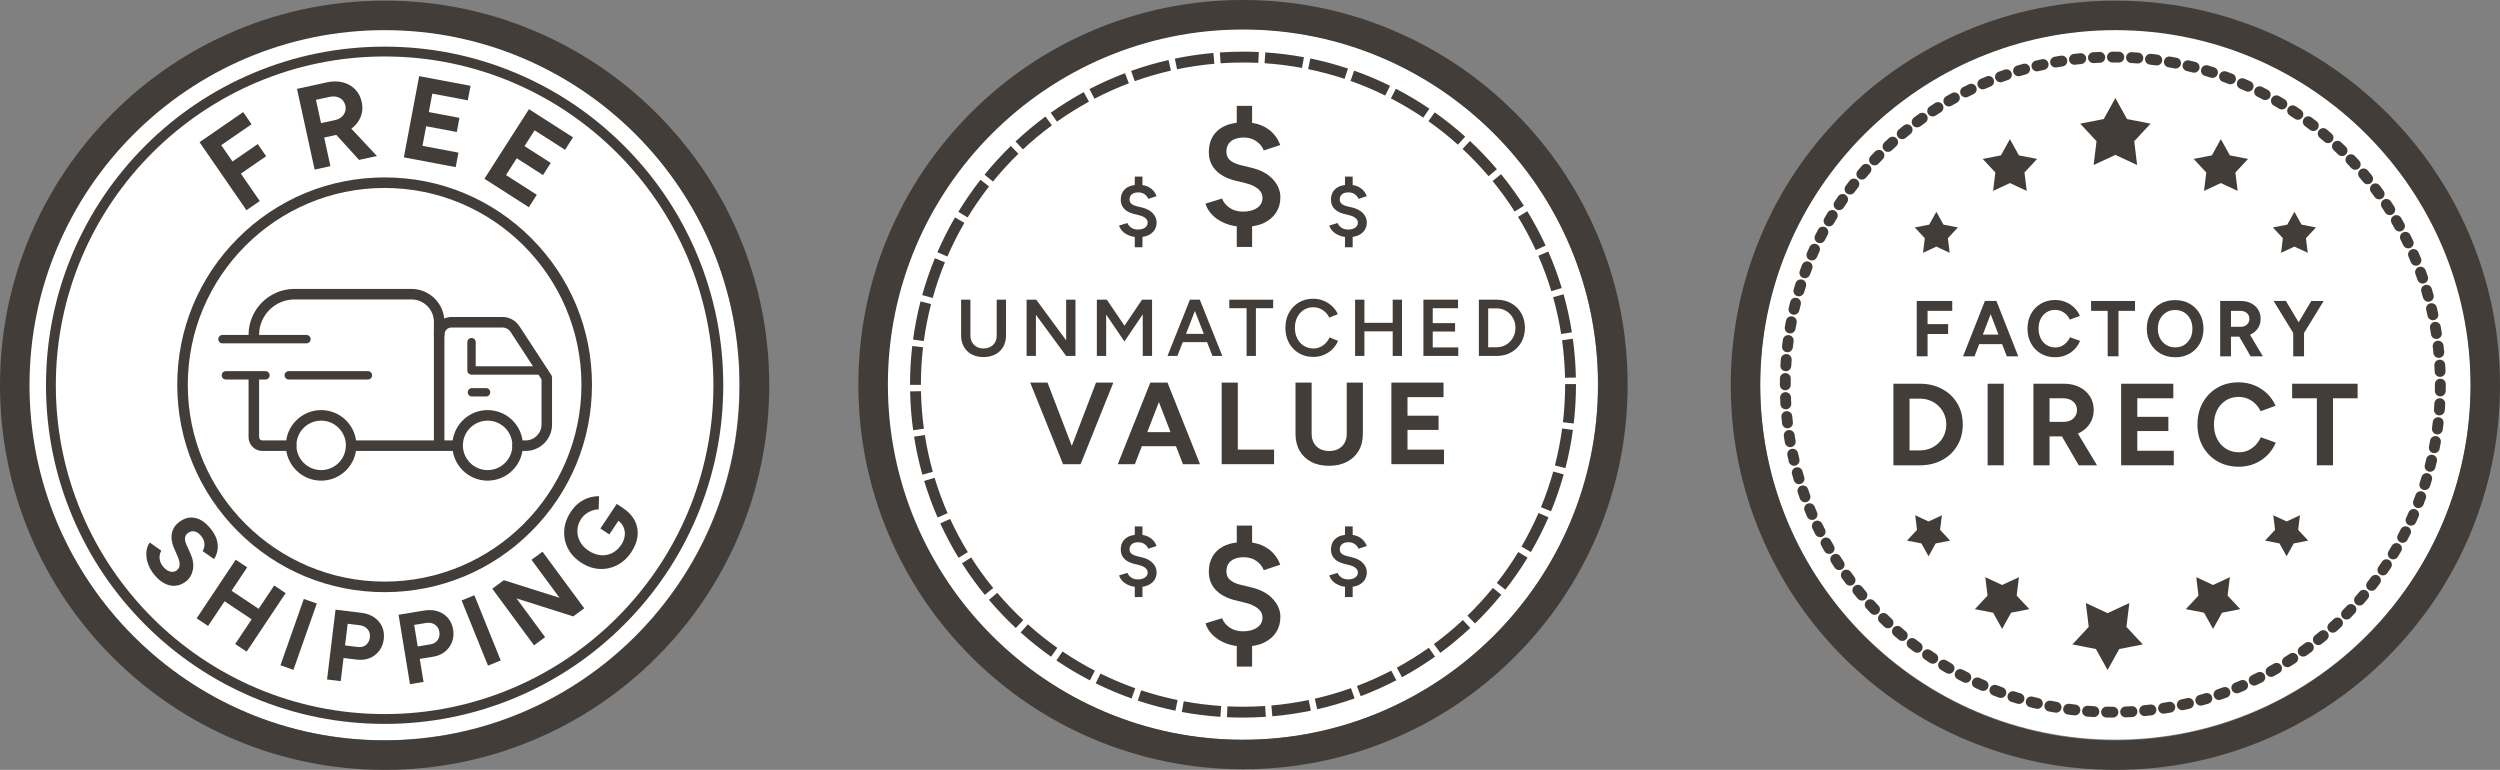 <?xml version="1.0" encoding="UTF-8"?>
<svg xmlns="http://www.w3.org/2000/svg" viewBox="0 0 3942.24 1214.04">
  <rect x="0" y="0" width="3942.24" height="1214.04" fill="#808080" stroke="none"/>
  <defs>
    <style>
      .cls-1 {
        fill: #fff;
      }

      .cls-2 {
        fill: #423d38;
      }
    </style>
  </defs>
  <g id="Layer_3" data-name="Layer 3">
    <circle class="cls-1" cx="3335.85" cy="605.92" r="560.38"/>
    <circle class="cls-1" cx="1959.34" cy="606.24" r="560.38"/>
    <circle class="cls-1" cx="605.49" cy="606.89" r="560.38"/>
  </g>
  <g id="Layer_1" data-name="Layer 1">
    <path class="cls-2" d="M606.51,933.76c-87.35,0-169.46-34.01-231.23-95.78-61.76-61.76-95.78-143.88-95.78-231.22s34.01-169.46,95.78-231.23,143.88-95.78,231.23-95.78,169.46,34.01,231.22,95.78c61.76,61.76,95.78,143.88,95.78,231.23s-34.01,169.46-95.78,231.22c-61.76,61.76-143.88,95.78-231.22,95.78ZM606.51,296.38c-171.14,0-310.38,139.24-310.38,310.38s139.24,310.38,310.38,310.38,310.38-139.24,310.38-310.38-139.24-310.38-310.38-310.38h0Z"/>
    <path class="cls-2" d="M459.1,711.12h-45.43c-11.97,0-21.71-9.74-21.71-21.71v-94.97c0-4.59,3.72-8.31,8.31-8.31s8.31,3.72,8.31,8.31v94.97c0,2.81,2.28,5.09,5.09,5.09h45.43c4.59,0,8.31,3.72,8.31,8.31s-3.72,8.31-8.31,8.31h0Z"/>
    <path class="cls-2" d="M692.49,703.33c-4.59,0-8.31-3.72-8.31-8.31v-187.45c0-19.51-15.87-35.38-35.38-35.38h-184.36c-30.8,0-55.86,25.06-55.86,55.86,0,4.59-3.72,8.31-8.31,8.31s-8.31-3.72-8.31-8.31c0-39.97,32.52-72.48,72.48-72.48h184.36c28.67,0,52,23.33,52,52v187.45c0,4.59-3.72,8.31-8.31,8.31h0Z"/>
    <path class="cls-2" d="M828.85,711.12h-12.6c-4.59,0-8.31-3.72-8.31-8.31s3.72-8.31,8.31-8.31h12.6c13.81,0,25.05-11.24,25.05-25.05v-71.31l-48.76-74.68c-2.86-4.39-7.7-7.01-12.94-7.01h-80.18c-6.19,0-11.22,5.03-11.22,11.22,0,4.59-3.72,8.31-8.31,8.31s-8.31-3.72-8.31-8.31c0-15.35,12.49-27.84,27.84-27.84h80.18c10.87,0,20.91,5.44,26.86,14.54l50.11,76.75c.88,1.35,1.35,2.93,1.35,4.54v73.78c0,22.98-18.69,41.67-41.67,41.67h0Z"/>
    <path class="cls-2" d="M718.32,711.12h-164.57c-4.59,0-8.31-3.72-8.31-8.31s3.72-8.31,8.31-8.31h164.57c4.59,0,8.31,3.72,8.31,8.31s-3.72,8.31-8.31,8.31Z"/>
    <path class="cls-2" d="M849.81,590.8h-106.28c-3.65,0-6.61-2.96-6.61-6.61v-44.63c0-3.65,2.96-6.61,6.61-6.61s6.61,2.96,6.61,6.61v38.02h99.67c3.65,0,6.61,2.96,6.61,6.61s-2.96,6.61-6.61,6.61Z"/>
    <path class="cls-2" d="M506.43,757.94c-30.68,0-55.64-24.96-55.64-55.64s24.96-55.63,55.64-55.63,55.63,24.96,55.63,55.63-24.96,55.64-55.63,55.64ZM506.43,663.3c-21.51,0-39.01,17.5-39.01,39.01s17.5,39.01,39.01,39.01,39.01-17.5,39.01-39.01-17.5-39.01-39.01-39.01Z"/>
    <path class="cls-2" d="M768.93,757.94c-30.68,0-55.64-24.96-55.64-55.64s24.96-55.63,55.64-55.63,55.64,24.96,55.64,55.63-24.96,55.64-55.64,55.64ZM768.93,663.3c-21.51,0-39.01,17.5-39.01,39.01s17.5,39.01,39.01,39.01,39.01-17.5,39.01-39.01-17.5-39.01-39.01-39.01Z"/>
    <path class="cls-2" d="M766.46,625.23h-22.27c-3.65,0-6.61-2.96-6.61-6.61s2.96-6.61,6.61-6.61h22.27c3.65,0,6.61,2.96,6.61,6.61s-2.96,6.61-6.61,6.61Z"/>
    <path class="cls-2" d="M483.29,541.41h-132.47c-3.65,0-6.61-2.96-6.61-6.61s2.96-6.61,6.61-6.61h132.47c3.65,0,6.61,2.96,6.61,6.61s-2.96,6.61-6.61,6.61Z"/>
    <path class="cls-2" d="M580.17,598.44h-124.83c-3.65,0-6.61-2.96-6.61-6.61s2.96-6.61,6.61-6.61h124.83c3.65,0,6.61,2.96,6.61,6.61s-2.96,6.61-6.61,6.61Z"/>
    <path class="cls-2" d="M418.59,598.44h-62.41c-3.65,0-6.61-2.96-6.61-6.61s2.96-6.61,6.61-6.61h62.41c3.65,0,6.61,2.96,6.61,6.61s-2.96,6.61-6.61,6.61Z"/>
    <polygon class="cls-2" points="3323.44 1056.52 3341.81 1023.43 3378.95 1016.19 3353.16 988.5 3357.74 950.94 3323.44 966.91 3289.14 950.94 3293.72 988.5 3267.94 1016.19 3305.07 1023.43 3323.44 1056.52"/>
    <polygon class="cls-2" points="3489.75 991.74 3503.94 966.17 3532.65 960.57 3512.72 939.17 3516.26 910.14 3489.75 922.49 3463.24 910.14 3466.78 939.17 3446.85 960.57 3475.56 966.17 3489.75 991.74"/>
    <polygon class="cls-2" points="3157.13 991.74 3142.94 966.17 3114.23 960.57 3134.16 939.17 3130.62 910.14 3157.13 922.49 3183.64 910.14 3180.1 939.17 3200.03 960.57 3171.33 966.17 3157.13 991.74"/>
    <polygon class="cls-2" points="3041.13 877.2 3029.88 856.93 3007.12 852.5 3022.92 835.53 3020.11 812.53 3041.13 822.31 3062.14 812.53 3059.33 835.53 3075.13 852.5 3052.38 856.93 3041.13 877.2"/>
    <polygon class="cls-2" points="3605.76 877.2 3594.51 856.93 3571.76 852.5 3587.55 835.53 3584.74 812.53 3605.76 822.31 3626.77 812.53 3623.96 835.53 3639.76 852.5 3617.01 856.93 3605.76 877.2"/>
    <polygon class="cls-2" points="3335.73 154.65 3317.37 187.73 3280.23 194.98 3306.01 222.67 3301.43 260.23 3335.73 244.26 3370.03 260.23 3365.45 222.67 3391.24 194.98 3354.1 187.73 3335.73 154.65"/>
    <polygon class="cls-2" points="3169.42 219.43 3155.23 245 3126.52 250.6 3146.46 272 3142.91 301.02 3169.42 288.68 3195.93 301.02 3192.39 272 3212.32 250.6 3183.62 245 3169.42 219.43"/>
    <polygon class="cls-2" points="3502.04 219.43 3516.23 245 3544.94 250.6 3525.01 272 3528.55 301.02 3502.04 288.68 3475.53 301.02 3479.07 272 3459.14 250.6 3487.85 245 3502.04 219.43"/>
    <polygon class="cls-2" points="3618.05 333.97 3629.3 354.23 3652.05 358.67 3636.25 375.63 3639.06 398.64 3618.05 388.86 3597.03 398.64 3599.84 375.63 3584.05 358.67 3606.8 354.23 3618.05 333.97"/>
    <polygon class="cls-2" points="3053.42 333.97 3064.67 354.23 3087.42 358.67 3071.62 375.63 3074.43 398.64 3053.42 388.86 3032.4 398.64 3035.21 375.63 3019.42 358.67 3042.17 354.23 3053.42 333.97"/>
    <path class="cls-2" d="M606.51,1141.51c-72.08,0-142.02-14.12-207.85-41.97-63.59-26.89-120.69-65.4-169.73-114.43-49.04-49.04-87.54-106.14-114.43-169.73-27.85-65.84-41.97-135.77-41.97-207.85s14.12-142.02,41.97-207.85c26.9-63.59,65.4-120.69,114.43-169.73s106.14-87.54,169.73-114.43c65.84-27.85,135.77-41.97,207.85-41.97s142.02,14.12,207.85,41.97c63.59,26.9,120.69,65.4,169.73,114.43,49.04,49.03,87.54,106.14,114.43,169.73,27.85,65.84,41.97,135.77,41.97,207.85s-14.12,142.02-41.97,207.85c-26.9,63.59-65.4,120.69-114.43,169.73-49.04,49.04-106.14,87.54-169.73,114.43-65.84,27.85-135.77,41.97-207.85,41.97ZM606.51,89.05c-285.89,0-518.48,232.59-518.48,518.48s232.59,518.48,518.48,518.48,518.48-232.59,518.48-518.48S892.4,89.05,606.51,89.05h0Z"/>
    <path class="cls-2" d="M606.51,1214.04c-81.87,0-161.3-16.04-236.09-47.67-72.23-30.55-137.09-74.28-192.78-129.97s-99.42-120.55-129.97-192.78C16.04,768.83,0,689.4,0,607.53s16.04-161.3,47.67-236.09c30.55-72.23,74.28-137.09,129.97-192.78s120.55-99.42,192.78-129.97C445.21,17.06,524.64,1.02,606.51,1.02s161.3,16.04,236.09,47.67c72.23,30.55,137.09,74.28,192.78,129.97,55.69,55.69,99.42,120.55,129.97,192.78,31.63,74.79,47.67,154.22,47.67,236.09s-16.04,161.3-47.67,236.09c-30.55,72.23-74.28,137.09-129.97,192.78-55.69,55.69-120.55,99.42-192.78,129.97-74.79,31.63-154.22,47.67-236.09,47.67ZM606.51,47.54C297.73,47.54,46.52,298.75,46.52,607.53s251.21,559.99,559.99,559.99,559.99-251.21,559.99-559.99S915.29,47.54,606.51,47.54Z"/>
    <path class="cls-2" d="M388.65,331.49l-73.99-107.26,68.8-47.46,13.21,19.15-47.81,32.98,17.76,25.74,39.84-27.48,13.21,19.15-39.84,27.48,29.81,43.21-20.99,14.48h0Z"/>
    <path class="cls-2" d="M496.14,267.44l-27.79-127.31,47.29-10.32c8.97-1.96,17.3-1.93,24.98.07,7.68,2.01,14.13,5.65,19.34,10.93,5.22,5.28,8.71,11.98,10.49,20.1,1.75,8,1.27,15.57-1.43,22.7s-7.19,13.19-13.47,18.18c-6.28,4.99-13.91,8.47-22.88,10.42l-21.46,4.68,9.85,45.1-24.92,5.44h0ZM506.25,194.16l22.55-4.92c3.76-.82,6.95-2.34,9.58-4.57,2.63-2.22,4.51-4.92,5.66-8.1,1.15-3.17,1.34-6.52.57-10.03-1.19-5.46-4.13-9.45-8.81-11.99-4.68-2.53-10.11-3.13-16.3-1.78l-21.28,4.65,8.02,36.74h.01ZM566.17,252.15l-40.62-44.67,16.12-17.81,52.69,56.33-28.19,6.15h0Z"/>
    <path class="cls-2" d="M636.84,248.11l24.13-128.05,81.04,15.27-4.31,22.87-55.98-10.55-5.48,29.09,48.3,9.1-4.21,22.32-48.3-9.1-5.83,30.92,56.71,10.69-4.31,22.87-81.77-15.41v-.02Z"/>
    <path class="cls-2" d="M763.86,281.9l70.25-109.75,69.46,44.46-12.54,19.6-47.98-30.71-15.96,24.93,41.39,26.49-12.24,19.13-41.39-26.49-16.96,26.5,48.6,31.11-12.54,19.6-70.08-44.86h-.01Z"/>
    <path class="cls-2" d="M242.54,905.29c-3.47-4.4-6.16-8.93-8.09-13.59-1.93-4.67-3.1-9.26-3.5-13.78-.41-4.52-.17-8.71.7-12.55.87-3.85,2.4-7.1,4.6-9.78l18.12,12.75c-1.97,3.3-2.9,7.12-2.77,11.46.12,4.34,1.78,8.62,4.96,12.83,3.38,4.46,7.16,7.3,11.34,8.51s7.85.57,11-1.91c2.74-2.16,4.17-5.07,4.31-8.74.13-3.67-.81-7.8-2.82-12.4l-5.94-13.68c-2.26-5.08-3.56-10.1-3.91-15.07s.37-9.64,2.17-14.01c1.8-4.38,4.85-8.26,9.17-11.66,8.21-6.47,16.76-8.81,25.65-7,8.89,1.8,17.25,7.69,25.1,17.64,4.38,5.56,7.41,11.07,9.1,16.53,1.68,5.46,2.14,10.78,1.38,15.96-.77,5.17-2.59,10.11-5.48,14.8l-18.14-12.53c2.04-3.22,3-6.94,2.9-11.16-.1-4.22-1.75-8.37-4.96-12.43-3.27-4.15-6.79-6.65-10.56-7.51s-7.4.08-10.88,2.83c-2.74,2.16-4.16,4.79-4.26,7.9-.11,3.11.7,6.61,2.42,10.5l6.16,13.7c4.06,8.91,5.36,17.29,3.9,25.17-1.46,7.87-5.1,14.1-10.9,18.67-5.15,4.05-10.62,6.35-16.44,6.91-5.82.55-11.67-.69-17.55-3.72-5.88-3.03-11.47-7.91-16.77-14.62v-.02Z"/>
    <path class="cls-2" d="M310.1,975.02l61.59-92.42,18.06,12.04-61.59,92.42-18.06-12.04ZM349.46,945.09l11.07-16.61,55.9,37.25-11.07,16.61-55.9-37.25ZM370.88,1015.52l61.5-92.29,18.06,12.04-61.5,92.29-18.06-12.04Z"/>
    <path class="cls-2" d="M442.23,1049.08l36.86-104.6,20.47,7.21-36.86,104.6-20.47-7.21Z"/>
    <path class="cls-2" d="M515.75,1071.48l13.33-110.1,40.89,4.95c7.76.94,14.44,3.32,20.04,7.13,5.6,3.82,9.75,8.68,12.44,14.59,2.69,5.91,3.59,12.48,2.72,19.72-.86,7.13-3.26,13.28-7.18,18.44-3.92,5.16-8.91,9-14.96,11.51-6.05,2.51-12.8,3.32-20.24,2.42l-21.08-2.55-4.42,36.49-21.55-2.61h.01ZM544.11,1017.78l20.6,2.49c4.82.58,8.97-.54,12.45-3.36,3.48-2.82,5.53-6.75,6.14-11.79.61-5.03-.6-9.33-3.63-12.89s-7.21-5.66-12.56-6.31l-18.87-2.29-4.13,34.13v.02Z"/>
    <path class="cls-2" d="M646.49,1078.83l-18-109.43,40.65-6.68c7.71-1.27,14.79-.85,21.24,1.24,6.45,2.1,11.78,5.61,16.02,10.53,4.23,4.92,6.94,10.98,8.13,18.17,1.17,7.09.59,13.66-1.74,19.71-2.32,6.06-6.04,11.14-11.14,15.24-5.11,4.1-11.36,6.76-18.76,7.98l-20.95,3.44,5.96,36.27-21.42,3.52h0ZM658.7,1019.35l20.48-3.37c4.79-.79,8.47-3.02,11.02-6.71,2.55-3.68,3.42-8.03,2.59-13.03-.82-5-3.19-8.79-7.09-11.36s-8.51-3.42-13.82-2.54l-18.76,3.08,5.58,33.92h0Z"/>
    <path class="cls-2" d="M769.51,1049.63l-41.59-102.81,20.12-8.14,41.59,102.81-20.12,8.14h0Z"/>
    <path class="cls-2" d="M842.12,1017.61l-65.83-89.25,18.23-13.45,87.8,27.76-44.2-59.92,17.34-12.79,65.83,89.25-17.34,12.79-89.42-28.35,45.05,61.07-17.47,12.88h.01Z"/>
    <path class="cls-2" d="M995.73,870.39c-6.27,9.41-13.86,16.37-22.78,20.9-8.92,4.53-18.34,6.47-28.25,5.83-9.92-.64-19.53-4.07-28.85-10.28-9.32-6.21-16.18-13.76-20.59-22.67-4.41-8.9-6.24-18.34-5.5-28.32s4.25-19.66,10.52-29.07c3.75-5.62,8.04-10.25,12.87-13.89,4.83-3.63,9.94-6.29,15.31-7.98,5.38-1.68,10.77-2.5,16.19-2.44l-.61,20.92c-3.37-.09-6.78.46-10.24,1.65-3.46,1.19-6.68,2.88-9.67,5.08s-5.45,4.75-7.38,7.65c-3.87,5.8-5.95,11.84-6.26,18.1-.3,6.27,1.02,12.23,3.98,17.88,2.96,5.66,7.52,10.53,13.67,14.63,6.06,4.04,12.3,6.39,18.72,7.05s12.49-.4,18.21-3.19c5.73-2.78,10.58-7.16,14.56-13.14,3.1-4.66,4.95-9.42,5.53-14.3s-.09-9.48-2.02-13.82c-1.93-4.33-5.1-7.97-9.49-10.9l8.78-18.9c8.7,5.8,14.94,12.53,18.72,20.19s5.18,15.7,4.2,24.12c-.98,8.42-4.19,16.72-9.64,24.89h.02ZM960.84,842.76l-14.11-9.4,25.83-38.76,11.21,7.47-3.6,11.69-19.33,29.01h0Z"/>
    <path class="cls-2" d="M3335.73,1214.04c-81.87,0-161.3-16.04-236.09-47.67-72.23-30.55-137.09-74.28-192.78-129.97s-99.42-120.55-129.97-192.78c-31.63-74.79-47.67-154.22-47.67-236.09s16.04-161.3,47.67-236.09c30.55-72.23,74.28-137.09,129.97-192.78s120.55-99.42,192.78-129.97c74.79-31.63,154.22-47.67,236.09-47.67s161.3,16.04,236.09,47.67c72.23,30.55,137.09,74.28,192.78,129.97s99.42,120.55,129.97,192.78c31.63,74.79,47.67,154.22,47.67,236.09s-16.04,161.3-47.67,236.09c-30.55,72.23-74.28,137.09-129.97,192.78s-120.55,99.42-192.78,129.97c-74.79,31.63-154.22,47.67-236.09,47.67ZM3335.73,47.54c-308.78,0-559.99,251.21-559.99,559.99s251.21,559.99,559.99,559.99,559.99-251.21,559.99-559.99S3644.51,47.54,3335.73,47.54h0Z"/>
    <path class="cls-2" d="M1960.09,1213.02c-81.87,0-161.3-16.04-236.09-47.67-72.23-30.55-137.09-74.28-192.78-129.97-55.69-55.69-99.42-120.55-129.97-192.78-31.63-74.79-47.67-154.22-47.67-236.09s16.04-161.3,47.67-236.09c30.55-72.23,74.28-137.09,129.97-192.78s120.55-99.42,192.78-129.97C1798.79,16.04,1878.22,0,1960.09,0s161.3,16.04,236.09,47.67c72.23,30.55,137.09,74.28,192.78,129.97s99.42,120.55,129.97,192.78c31.63,74.79,47.67,154.22,47.67,236.09s-16.04,161.3-47.67,236.09c-30.55,72.23-74.28,137.09-129.97,192.78s-120.55,99.42-192.78,129.97c-74.79,31.63-154.22,47.67-236.09,47.67ZM1960.09,46.51c-308.78,0-559.99,251.21-559.99,559.99s251.21,559.99,559.99,559.99,559.99-251.21,559.99-559.99S2268.87,46.51,1960.09,46.51h0Z"/>
    <path class="cls-2" d="M1550.65,563.06c-7.01,0-13.16-1.42-18.44-4.25-5.28-2.83-9.38-6.82-12.29-11.98-2.92-5.15-4.37-11.15-4.37-18v-56.27h14.7v56.27c0,4.14.87,7.75,2.6,10.84s4.16,5.49,7.29,7.22c3.12,1.73,6.72,2.6,10.77,2.6s7.79-.87,10.96-2.6c3.17-1.73,5.6-4.14,7.29-7.22,1.69-3.08,2.53-6.7,2.53-10.84v-56.27h14.7v56.27c0,6.84-1.46,12.84-4.37,18-2.92,5.16-7.06,9.15-12.42,11.98-5.37,2.83-11.68,4.25-18.95,4.25Z"/>
    <path class="cls-2" d="M1618.84,561.28v-88.72h15.21l47.15,64.13v-64.13h14.7v88.72h-14.7l-47.66-64.89v64.89h-14.7Z"/>
    <path class="cls-2" d="M1729.61,561.28v-88.72h15.72l27.88,41.06,27.63-41.06h15.84v88.72h-14.7v-65.53l-28.9,42.71-28.77-42.46v65.27h-14.7Z"/>
    <path class="cls-2" d="M1841.02,561.28l35.36-88.72h14.83l-34.6,88.72h-15.59ZM1857.62,539.48v-13.05h53.11v13.05h-53.11ZM1911.87,561.28l-34.6-88.72h14.7l35.49,88.72h-15.59Z"/>
    <path class="cls-2" d="M1965.73,561.28v-75.29h-27.25v-13.43h69.2v13.43h-27.25v75.29h-14.7Z"/>
    <path class="cls-2" d="M2070.93,562.81c-8.54,0-16.12-1.96-22.75-5.89s-11.83-9.33-15.59-16.22c-3.76-6.89-5.64-14.81-5.64-23.76s1.88-16.88,5.64-23.76c3.76-6.89,8.94-12.29,15.53-16.22s14.15-5.89,22.69-5.89c5.75,0,11.15,1.04,16.22,3.1,5.07,2.07,9.57,4.92,13.5,8.56,3.93,3.63,6.95,7.86,9.06,12.67l-13.43,5.45c-1.52-3.21-3.57-6.06-6.15-8.56-2.58-2.49-5.51-4.41-8.81-5.77-3.29-1.35-6.76-2.03-10.39-2.03-5.58,0-10.54,1.39-14.89,4.18-4.35,2.79-7.78,6.61-10.27,11.47s-3.74,10.46-3.74,16.79,1.25,11.96,3.74,16.86c2.49,4.9,5.96,8.75,10.39,11.53,4.44,2.79,9.48,4.18,15.15,4.18,3.72,0,7.2-.74,10.46-2.22,3.25-1.48,6.17-3.53,8.75-6.15s4.63-5.66,6.15-9.13l13.43,5.45c-2.11,4.99-5.11,9.4-9,13.25s-8.41,6.82-13.56,8.94c-5.16,2.11-10.65,3.17-16.48,3.17h0Z"/>
    <path class="cls-2" d="M2136.83,561.28v-88.72h14.7v88.72h-14.7ZM2148.37,522.5v-13.44h53.74v13.44h-53.74ZM2196.15,561.28v-88.72h14.7v88.72h-14.7Z"/>
    <path class="cls-2" d="M2244.57,561.28v-88.72h54.63v13.43h-39.92v23.57h35.24v13.18h-35.24v25.1h40.3v13.43h-55.01Z"/>
    <path class="cls-2" d="M2332.02,561.28v-88.72h27.88c8.7,0,16.41,1.88,23.13,5.64s12,8.98,15.84,15.65c3.84,6.68,5.77,14.37,5.77,23.07s-1.92,16.27-5.77,22.94c-3.85,6.68-9.12,11.91-15.84,15.72-6.72,3.8-14.43,5.7-23.13,5.7h-27.88ZM2346.72,547.6h13.18c4.14,0,8.03-.78,11.66-2.34s6.8-3.74,9.51-6.53c2.7-2.79,4.82-6.04,6.34-9.76,1.52-3.72,2.28-7.73,2.28-12.04s-.76-8.32-2.28-12.04-3.63-6.97-6.34-9.76c-2.71-2.79-5.87-4.96-9.51-6.53-3.63-1.56-7.52-2.34-11.66-2.34h-13.18v61.34h0Z"/>
    <path class="cls-2" d="M1962.11,357.65c-11.08,0-20.9-1.72-29.47-5.16-8.56-3.44-15.53-7.93-20.9-13.47-5.38-5.54-8.98-11.5-10.83-17.88l26.19-8.06c2.01,5.54,5.83,10.33,11.46,14.36,5.62,4.03,12.63,6.13,21.03,6.3,9.57,0,17.17-1.97,22.79-5.92,5.62-3.94,8.44-9.19,8.44-15.74,0-5.71-2.39-10.49-7.18-14.36-4.79-3.86-11.12-6.8-19.01-8.81l-19.39-4.79c-7.56-2.01-14.27-4.99-20.15-8.94-5.88-3.94-10.5-8.82-13.85-14.61-3.36-5.79-5.04-12.63-5.04-20.53,0-14.77,4.82-26.32,14.48-34.63,9.65-8.31,23.46-12.47,41.43-12.47,10.24,0,19.14,1.55,26.7,4.66,7.56,3.11,13.85,7.39,18.89,12.84,5.04,5.46,8.73,11.55,11.08,18.26l-25.94,8.56c-2.18-5.71-6.04-10.54-11.59-14.48-5.54-3.94-12.34-5.92-20.4-5.92s-14.99,1.98-19.77,5.92c-4.79,3.95-7.18,9.36-7.18,16.24,0,5.88,1.89,10.41,5.67,13.6s8.77,5.63,14.99,7.3l19.64,4.79c14.27,3.53,25.31,9.57,33.12,18.13,7.81,8.56,11.71,17.97,11.71,28.21,0,9.07-2.23,17.09-6.67,24.05-4.45,6.97-10.87,12.47-19.27,16.5s-18.72,6.04-30.98,6.04h0ZM1950.27,208.55v-41.56h24.18v41.56h-24.18ZM1950.27,389.38v-41.56h24.18v41.56h-24.18Z"/>
    <path class="cls-2" d="M1795.36,373.97c-5.55,0-10.48-.86-14.77-2.59-4.29-1.72-7.78-3.98-10.47-6.75-2.69-2.78-4.5-5.76-5.43-8.96l13.13-4.04c1.01,2.78,2.92,5.17,5.74,7.19s6.33,3.07,10.54,3.16c4.8,0,8.6-.99,11.42-2.97,2.82-1.98,4.23-4.61,4.23-7.89,0-2.86-1.2-5.26-3.6-7.19s-5.58-3.41-9.53-4.42l-9.72-2.4c-3.79-1.01-7.15-2.5-10.1-4.48s-5.26-4.42-6.94-7.32c-1.68-2.9-2.52-6.33-2.52-10.29,0-7.4,2.42-13.19,7.26-17.35,4.84-4.17,11.76-6.25,20.76-6.25,5.13,0,9.59.78,13.38,2.33,3.79,1.56,6.94,3.7,9.47,6.44,2.52,2.74,4.37,5.79,5.55,9.15l-13,4.29c-1.09-2.86-3.03-5.28-5.81-7.26s-6.18-2.97-10.22-2.97-7.51.99-9.91,2.97-3.6,4.69-3.6,8.14c0,2.95.95,5.22,2.84,6.82,1.89,1.6,4.4,2.82,7.51,3.66l9.84,2.4c7.15,1.77,12.68,4.8,16.6,9.09,3.91,4.29,5.87,9,5.87,14.14,0,4.54-1.12,8.56-3.34,12.05-2.23,3.49-5.45,6.25-9.66,8.27-4.21,2.02-9.38,3.03-15.52,3.03h0ZM1789.43,299.26v-20.82h12.12v20.82h-12.12ZM1789.43,389.87v-20.82h12.12v20.82h-12.12Z"/>
    <path class="cls-2" d="M2126.84,373.97c-5.55,0-10.48-.86-14.77-2.59-4.29-1.72-7.78-3.98-10.47-6.75-2.69-2.78-4.5-5.76-5.43-8.96l13.13-4.04c1.01,2.78,2.92,5.17,5.74,7.19s6.33,3.07,10.54,3.16c4.8,0,8.6-.99,11.42-2.97,2.82-1.98,4.23-4.61,4.23-7.89,0-2.86-1.2-5.26-3.6-7.19-2.4-1.93-5.58-3.41-9.53-4.42l-9.72-2.4c-3.79-1.01-7.15-2.5-10.1-4.48-2.95-1.98-5.26-4.42-6.94-7.32s-2.52-6.33-2.52-10.29c0-7.4,2.42-13.19,7.26-17.35,4.84-4.17,11.76-6.25,20.76-6.25,5.13,0,9.59.78,13.38,2.33,3.79,1.56,6.94,3.7,9.47,6.44,2.52,2.74,4.37,5.79,5.55,9.15l-13,4.29c-1.09-2.86-3.03-5.28-5.81-7.26s-6.18-2.97-10.22-2.97-7.51.99-9.91,2.97-3.6,4.69-3.6,8.14c0,2.95.95,5.22,2.84,6.82,1.89,1.6,4.4,2.82,7.51,3.66l9.84,2.4c7.15,1.77,12.68,4.8,16.6,9.09,3.91,4.29,5.87,9,5.87,14.14,0,4.54-1.12,8.56-3.34,12.05-2.23,3.49-5.45,6.25-9.66,8.27s-9.38,3.03-15.52,3.03h0ZM2120.91,299.26v-20.82h12.12v20.82h-12.12ZM2120.91,389.87v-20.82h12.12v20.82h-12.12Z"/>
    <path class="cls-2" d="M1962.11,1019.45c-11.08,0-20.9-1.72-29.47-5.16-8.56-3.44-15.53-7.93-20.9-13.47-5.38-5.54-8.98-11.5-10.83-17.88l26.19-8.06c2.01,5.54,5.83,10.33,11.46,14.36,5.62,4.03,12.63,6.13,21.03,6.3,9.57,0,17.17-1.97,22.79-5.92,5.62-3.94,8.44-9.19,8.44-15.74,0-5.71-2.39-10.49-7.18-14.36-4.79-3.86-11.12-6.8-19.01-8.81l-19.39-4.79c-7.56-2.01-14.27-4.99-20.15-8.94-5.88-3.94-10.5-8.82-13.85-14.61-3.36-5.79-5.04-12.63-5.04-20.53,0-14.77,4.82-26.32,14.48-34.63,9.65-8.31,23.46-12.47,41.43-12.47,10.24,0,19.14,1.55,26.7,4.66,7.56,3.11,13.85,7.39,18.89,12.84,5.04,5.46,8.73,11.55,11.08,18.26l-25.94,8.56c-2.18-5.71-6.04-10.54-11.58-14.48-5.54-3.94-12.34-5.92-20.4-5.92s-14.99,1.98-19.77,5.92c-4.79,3.95-7.18,9.36-7.18,16.24,0,5.88,1.89,10.41,5.67,13.6s8.77,5.63,14.99,7.3l19.64,4.79c14.27,3.53,25.31,9.57,33.12,18.13,7.81,8.56,11.71,17.97,11.71,28.21,0,9.07-2.23,17.09-6.67,24.05-4.45,6.97-10.87,12.47-19.27,16.5s-18.72,6.04-30.98,6.04h0ZM1950.27,870.36v-41.56h24.18v41.56h-24.18ZM1950.27,1051.19v-41.56h24.18v41.56h-24.18Z"/>
    <path class="cls-2" d="M1795.36,925.65c-5.55,0-10.48-.86-14.77-2.59-4.29-1.72-7.78-3.98-10.47-6.75-2.69-2.78-4.5-5.76-5.43-8.96l13.13-4.04c1.01,2.78,2.92,5.17,5.74,7.19,2.82,2.02,6.33,3.07,10.54,3.16,4.8,0,8.6-.99,11.42-2.97,2.82-1.98,4.23-4.61,4.23-7.89,0-2.86-1.2-5.26-3.6-7.19-2.4-1.93-5.58-3.41-9.53-4.42l-9.72-2.4c-3.79-1.01-7.15-2.5-10.1-4.48s-5.26-4.42-6.94-7.32c-1.68-2.9-2.52-6.33-2.52-10.29,0-7.4,2.42-13.19,7.26-17.35,4.84-4.17,11.76-6.25,20.76-6.25,5.13,0,9.59.78,13.38,2.33,3.79,1.56,6.94,3.7,9.47,6.44,2.52,2.74,4.37,5.79,5.55,9.15l-13,4.29c-1.09-2.86-3.03-5.28-5.81-7.26s-6.18-2.97-10.22-2.97-7.51.99-9.91,2.97-3.6,4.69-3.6,8.14c0,2.95.95,5.22,2.84,6.82s4.4,2.82,7.51,3.66l9.84,2.4c7.15,1.77,12.68,4.8,16.6,9.09,3.91,4.29,5.87,9,5.87,14.14,0,4.54-1.12,8.56-3.34,12.05-2.23,3.49-5.45,6.25-9.66,8.27-4.21,2.02-9.38,3.03-15.52,3.03h0ZM1789.43,850.93v-20.82h12.12v20.82h-12.12ZM1789.43,941.55v-20.82h12.12v20.82h-12.12Z"/>
    <path class="cls-2" d="M2126.84,925.65c-5.55,0-10.48-.86-14.77-2.59-4.29-1.72-7.78-3.98-10.47-6.75-2.69-2.78-4.5-5.76-5.43-8.96l13.13-4.04c1.01,2.78,2.92,5.17,5.74,7.19,2.82,2.02,6.33,3.07,10.54,3.16,4.8,0,8.6-.99,11.42-2.97,2.82-1.98,4.23-4.61,4.23-7.89,0-2.86-1.2-5.26-3.6-7.19-2.4-1.93-5.58-3.41-9.53-4.42l-9.72-2.4c-3.79-1.01-7.15-2.5-10.1-4.48-2.95-1.98-5.26-4.42-6.94-7.32-1.68-2.9-2.52-6.33-2.52-10.29,0-7.4,2.42-13.19,7.26-17.35,4.84-4.17,11.76-6.25,20.76-6.25,5.13,0,9.59.78,13.38,2.33,3.79,1.56,6.94,3.7,9.47,6.44,2.52,2.74,4.37,5.79,5.55,9.15l-13,4.29c-1.09-2.86-3.03-5.28-5.81-7.26s-6.18-2.97-10.22-2.97-7.51.99-9.91,2.97-3.6,4.69-3.6,8.14c0,2.95.95,5.22,2.84,6.82,1.89,1.6,4.4,2.82,7.51,3.66l9.84,2.4c7.15,1.77,12.68,4.8,16.6,9.09,3.91,4.29,5.87,9,5.87,14.14,0,4.54-1.12,8.56-3.34,12.05-2.23,3.49-5.45,6.25-9.66,8.27s-9.38,3.03-15.52,3.03h0ZM2120.91,850.93v-20.82h12.12v20.82h-12.12ZM2120.91,941.55v-20.82h12.12v20.82h-12.12Z"/>
    <path class="cls-2" d="M1960.09,1131.56c-8.43,0-16.97-.2-25.38-.6l.81-17.12c8.13.39,16.4.58,24.56.58,11.61,0,23.35-.4,34.87-1.18l1.16,17.1c-11.91.81-24.03,1.22-36.03,1.22h0ZM1924.49,1130.37c-20.41-1.37-40.91-3.95-60.94-7.67l3.13-16.85c19.37,3.6,39.21,6.1,58.95,7.42l-1.15,17.1h.01ZM2006.34,1129.55l-1.49-17.07c19.71-1.72,39.49-4.62,58.79-8.62l3.47,16.78c-19.95,4.13-40.4,7.13-60.77,8.91h0ZM1853.5,1120.73c-20.01-4.13-39.99-9.49-59.37-15.94l5.41-16.26c18.74,6.24,38.06,11.43,57.41,15.42l-3.46,16.78h0ZM2077.12,1118.46l-3.8-16.71c19.26-4.38,38.45-9.96,57.05-16.58l5.74,16.14c-19.23,6.84-39.08,12.61-58.99,17.14h0ZM1784.41,1101.44c-19.23-6.83-38.28-14.88-56.61-23.93l7.59-15.36c17.73,8.76,36.15,16.55,54.75,23.15l-5.73,16.15h0ZM2145.73,1097.79l-6.06-16.03c18.46-6.98,36.71-15.14,54.25-24.25l7.9,15.21c-18.13,9.42-37,17.85-56.09,25.07h0ZM1718.64,1072.87c-18.11-9.4-35.88-19.98-52.79-31.44l9.61-14.18c16.36,11.09,33.55,21.33,51.07,30.42l-7.89,15.21h0ZM2210.84,1067.93l-8.2-15.05c17.32-9.43,34.28-20,50.42-31.41l9.89,13.99c-16.68,11.79-34.21,22.72-52.12,32.47h.01ZM1657.42,1035.59c-16.66-11.78-32.82-24.67-48.02-38.32l11.45-12.75c14.71,13.21,30.34,25.68,46.46,37.07l-9.89,13.99h0ZM2271.25,1029.47l-10.17-13.79c15.89-11.71,31.27-24.49,45.7-37.97l11.7,12.52c-14.92,13.94-30.81,27.15-47.24,39.25h.01ZM1601.85,990.36c-14.92-13.93-29.18-28.89-42.38-44.46l13.07-11.08c12.77,15.06,26.57,29.53,41.01,43.01l-11.69,12.53h-.01ZM2325.9,983.16l-11.94-12.29c14.17-13.76,27.68-28.51,40.15-43.82l13.29,10.82c-12.89,15.83-26.85,31.07-41.5,45.29ZM1552.92,938.03c-12.9-15.83-25-32.58-35.96-49.78l14.45-9.21c10.6,16.64,22.31,32.84,34.79,48.16l-13.28,10.83ZM2373.79,929.86l-13.49-10.56c12.18-15.56,23.57-32,33.84-48.86l14.63,8.92c-10.62,17.43-22.39,34.42-34.98,50.51h0ZM1511.55,879.58c-10.64-17.43-20.34-35.67-28.85-54.2l15.57-7.15c8.23,17.92,17.62,35.56,27.91,52.42l-14.63,8.92h0ZM2414.03,870.54l-14.8-8.63c9.96-17.08,19-34.92,26.87-53.02l15.71,6.83c-8.14,18.72-17.49,37.16-27.78,54.81h0ZM1478.53,816.06c-8.16-18.73-15.29-38.13-21.18-57.67l16.41-4.95c5.7,18.9,12.59,37.66,20.49,55.77l-15.71,6.85h-.01ZM2445.81,806.26l-15.84-6.52c7.52-18.27,14.03-37.18,19.35-56.21l16.5,4.61c-5.5,19.67-12.23,39.23-20.01,58.12h0ZM1454.48,748.56c-5.51-19.64-9.91-39.83-13.07-60.02l16.93-2.66c3.06,19.53,7.32,39.06,12.64,58.05l-16.5,4.63h0ZM2468.48,738.25l-16.59-4.29c4.93-19.09,8.79-38.71,11.46-58.3l16.98,2.31c-2.76,20.25-6.74,40.53-11.84,60.27h0ZM1439.92,678.4c-2.76-20.15-4.37-40.75-4.78-61.21l17.13-.34c.4,19.8,1.95,39.73,4.62,59.23l-16.98,2.33h.01ZM2481.61,667.81l-17.02-1.98c2.27-19.55,3.43-39.51,3.43-59.33v-.85l17.13-.06v.91c0,20.48-1.19,41.1-3.54,61.31h0ZM1452.17,606.94h-17.14v-.44c0-20.33,1.17-40.8,3.49-60.86l17.02,1.96c-2.24,19.41-3.38,39.23-3.38,58.9v.44h.01ZM2467.9,595.72c-.41-19.79-1.98-39.72-4.67-59.22l16.97-2.34c2.78,20.16,4.4,40.75,4.83,61.2l-17.13.36h0ZM1456.78,537.77l-16.98-2.3c2.74-20.26,6.71-40.54,11.79-60.28l16.59,4.27c-4.92,19.1-8.75,38.72-11.4,58.31h0ZM2461.78,526.7c-3.08-19.53-7.35-39.05-12.69-58.04l16.5-4.64c5.52,19.63,9.94,39.82,13.12,60.01l-16.93,2.67h0ZM1470.75,469.9l-16.51-4.6c5.48-19.67,12.2-39.23,19.96-58.13l15.85,6.51c-7.51,18.28-14,37.2-19.3,56.22h0ZM2446.31,459.15c-5.72-18.89-12.63-37.65-20.53-55.75l15.7-6.86c8.17,18.72,15.32,38.11,21.23,57.65l-16.4,4.96h0ZM1493.92,404.52l-15.72-6.82c8.12-18.72,17.45-37.17,27.73-54.84l14.81,8.62c-9.94,17.09-18.97,34.94-26.82,53.04h0ZM2421.73,394.39c-8.24-17.91-17.65-35.54-27.95-52.4l14.62-8.94c10.65,17.43,20.38,35.65,28.9,54.17l-15.57,7.16h0ZM1525.82,342.94l-14.64-8.9c10.6-17.43,22.36-34.43,34.94-50.54l13.5,10.55c-12.17,15.58-23.54,32.03-33.8,48.89h0ZM2388.54,333.6c-10.62-16.63-22.34-32.83-34.83-48.13l13.27-10.84c12.92,15.82,25.03,32.56,36,49.75l-14.44,9.22h0ZM1565.8,286.3l-13.29-10.81c12.88-15.84,26.83-31.09,41.46-45.32l11.95,12.28c-14.16,13.78-27.65,28.53-40.11,43.85h0ZM2347.37,277.86c-12.78-15.05-26.59-29.51-41.04-42.98l11.68-12.54c14.93,13.92,29.21,28.87,42.42,44.42l-13.06,11.09h0ZM1613.08,235.6l-11.71-12.51c14.91-13.95,30.79-27.17,47.2-39.29l10.18,13.79c-15.88,11.72-31.25,24.51-45.67,38.01ZM2299.01,228.19c-14.71-13.19-30.36-25.65-46.49-37.03l9.88-14c16.68,11.76,32.84,24.64,48.05,38.27l-11.44,12.76ZM1666.77,191.79l-9.91-13.98c16.67-11.81,34.19-22.75,52.09-32.52l8.21,15.04c-17.31,9.45-34.27,20.03-50.39,31.45h0ZM2244.36,185.52c-16.38-11.08-33.57-21.3-51.09-30.37l7.88-15.22c18.12,9.38,35.89,19.94,52.82,31.4l-9.6,14.19h0ZM1725.88,155.69l-7.91-15.2c18.12-9.44,36.99-17.89,56.06-25.12l6.07,16.02c-18.45,6.99-36.7,15.17-54.23,24.29h.01ZM2184.4,150.67c-17.73-8.74-36.16-16.52-54.77-23.1l5.72-16.15c19.24,6.81,38.29,14.85,56.63,23.89l-7.58,15.37h0ZM1789.41,127.97l-5.76-16.14c19.23-6.86,39.07-12.64,58.98-17.19l3.82,16.71c-19.25,4.4-38.44,9.99-57.04,16.63h0ZM2120.23,124.34c-18.74-6.22-38.06-11.39-57.43-15.37l3.45-16.79c20.02,4.11,40,9.46,59.38,15.89l-5.4,16.26h0ZM1856.13,109.23l-3.49-16.78c19.95-4.15,40.4-7.16,60.76-8.96l1.5,17.07c-19.7,1.74-39.48,4.65-58.78,8.67h.01ZM2053.07,107.08c-19.37-3.58-39.21-6.06-58.96-7.37l1.13-17.1c20.41,1.35,40.92,3.91,60.94,7.62l-3.12,16.85h.01ZM1924.79,99.79l-1.17-17.09c12.06-.83,24.33-1.25,36.48-1.25,8.29,0,16.68.2,24.93.58l-.8,17.12c-7.98-.37-16.1-.56-24.13-.56-11.75,0-23.63.41-35.3,1.21h0Z"/>
    <path class="cls-2" d="M3331.88,1131.56h-.19c-3.34,0-6.7-.03-9.99-.09-4.73-.09-8.49-4-8.41-8.73.09-4.68,3.91-8.41,8.56-8.41h.16c3.18.06,6.43.09,9.67.09h.19c4.73,0,8.57,3.84,8.57,8.57s-3.84,8.57-8.57,8.57h.01ZM3351.9,1131.17c-4.58,0-8.38-3.62-8.56-8.24-.18-4.73,3.5-8.71,8.23-8.89,3.29-.13,6.6-.29,9.84-.47,4.74-.29,8.78,3.34,9.05,8.06.27,4.72-3.33,8.78-8.06,9.05-3.35.19-6.77.36-10.17.49h-.34.01ZM3301.86,1130.71c-.16,0-.33,0-.5-.01-3.38-.19-6.8-.42-10.16-.68-4.72-.36-8.25-4.48-7.89-9.19.36-4.72,4.46-8.24,9.19-7.89,3.25.25,6.56.47,9.83.65,4.72.27,8.34,4.32,8.07,9.04-.26,4.56-4.04,8.08-8.55,8.08h0ZM3381.87,1129.15c-4.36,0-8.09-3.32-8.52-7.75-.45-4.71,3-8.9,7.71-9.35,3.26-.31,6.55-.66,9.8-1.04,4.7-.55,8.95,2.82,9.5,7.52s-2.82,8.95-7.52,9.5c-3.35.39-6.76.75-10.12,1.08-.28.03-.56.04-.83.04h-.02ZM3271.94,1128.14c-.33,0-.66-.02-.99-.06-3.38-.39-6.78-.81-10.11-1.26-4.69-.63-7.98-4.95-7.34-9.64.63-4.69,4.96-7.98,9.64-7.34,3.22.43,6.51.85,9.77,1.22,4.7.54,8.07,4.79,7.53,9.49-.5,4.37-4.21,7.59-8.5,7.59h0ZM3411.67,1125.4c-4.15,0-7.8-3.02-8.46-7.25-.73-4.68,2.47-9.06,7.15-9.78,3.24-.5,6.51-1.04,9.72-1.61,4.67-.82,9.1,2.3,9.92,6.96.82,4.66-2.3,9.1-6.96,9.92-3.32.58-6.7,1.14-10.05,1.66-.45.07-.89.1-1.33.1h.01ZM3242.21,1123.83c-.49,0-.98-.04-1.48-.13-3.34-.58-6.71-1.21-10.01-1.85-4.64-.91-7.67-5.4-6.77-10.05.91-4.64,5.41-7.68,10.05-6.77,3.2.62,6.46,1.22,9.68,1.79,4.66.81,7.78,5.25,6.97,9.91-.73,4.16-4.34,7.1-8.43,7.1h-.01ZM3441.2,1119.92c-3.95,0-7.5-2.75-8.37-6.76-1-4.62,1.94-9.18,6.57-10.18,3.2-.69,6.43-1.42,9.61-2.17,4.61-1.09,9.22,1.76,10.31,6.37s-1.76,9.22-6.37,10.31c-3.29.78-6.63,1.53-9.93,2.25-.61.13-1.22.2-1.82.2v-.02ZM3212.78,1117.8c-.65,0-1.31-.07-1.97-.23-3.28-.77-6.61-1.59-9.89-2.43-4.58-1.17-7.35-5.84-6.17-10.43,1.18-4.58,5.84-7.35,10.43-6.17,3.17.81,6.39,1.6,9.56,2.35,4.61,1.08,7.46,5.7,6.38,10.3-.93,3.94-4.45,6.6-8.33,6.6h-.01ZM3470.37,1112.73c-3.75,0-7.19-2.48-8.25-6.27-1.27-4.56,1.4-9.28,5.96-10.55,3.16-.88,6.35-1.8,9.46-2.73,4.53-1.35,9.31,1.22,10.66,5.75s-1.22,9.31-5.75,10.67c-3.22.96-6.51,1.91-9.78,2.82-.77.21-1.54.32-2.3.32h0ZM3183.75,1110.06c-.81,0-1.64-.12-2.46-.36-3.22-.96-6.5-1.97-9.73-3.01-4.51-1.44-6.99-6.26-5.55-10.77s6.26-6.99,10.77-5.55c3.12,1,6.29,1.98,9.41,2.91,4.53,1.35,7.11,6.13,5.76,10.66-1.11,3.72-4.52,6.12-8.21,6.12h.01ZM3499.07,1103.84c-3.56,0-6.89-2.24-8.11-5.8-1.53-4.48.86-9.35,5.33-10.88,3.07-1.05,6.2-2.16,9.28-3.28,4.44-1.62,9.36.67,10.98,5.12,1.62,4.45-.67,9.36-5.12,10.98-3.19,1.16-6.42,2.3-9.6,3.39-.92.31-1.85.46-2.77.46h.01ZM3155.17,1100.61c-.97,0-1.96-.17-2.93-.52-3.19-1.16-6.41-2.37-9.57-3.59-4.41-1.71-6.61-6.67-4.91-11.08,1.7-4.41,6.67-6.61,11.08-4.91,3.05,1.18,6.17,2.35,9.25,3.47,4.45,1.62,6.74,6.53,5.13,10.98-1.27,3.48-4.55,5.64-8.05,5.64h0ZM3527.2,1093.28c-3.38,0-6.58-2.01-7.93-5.33-1.79-4.38.31-9.38,4.69-11.17,2.98-1.22,6.02-2.5,9.04-3.8,4.34-1.87,9.39.12,11.26,4.47,1.88,4.34-.12,9.39-4.47,11.26-3.12,1.35-6.27,2.67-9.35,3.93-1.06.43-2.16.64-3.24.64ZM3127.18,1089.49c-1.13,0-2.29-.23-3.39-.7-3.13-1.35-6.27-2.75-9.33-4.14-4.31-1.96-6.21-7.04-4.25-11.35,1.96-4.31,7.04-6.21,11.35-4.25,2.96,1.35,6,2.69,9.03,4,4.34,1.88,6.34,6.92,4.47,11.26-1.4,3.24-4.55,5.17-7.87,5.17h-.01ZM3554.58,1081.13c-3.2,0-6.26-1.79-7.73-4.87-2.04-4.27-.24-9.38,4.03-11.43,2.94-1.41,5.9-2.86,8.81-4.33,4.23-2.12,9.38-.42,11.5,3.8,2.13,4.23.42,9.38-3.8,11.5-3.01,1.51-6.07,3.02-9.11,4.47-1.19.57-2.45.84-3.69.84v.02ZM3099.9,1076.75c-1.29,0-2.61-.29-3.84-.92-3.04-1.53-6.09-3.1-9.07-4.67-4.18-2.21-5.79-7.39-3.58-11.58,2.21-4.18,7.39-5.78,11.58-3.58,2.88,1.52,5.83,3.04,8.77,4.52,4.23,2.13,5.93,7.28,3.8,11.5-1.5,2.99-4.52,4.72-7.66,4.72h0ZM3581.22,1067.4c-3.02,0-5.94-1.6-7.51-4.42-2.29-4.14-.79-9.35,3.35-11.64,2.83-1.57,5.71-3.19,8.55-4.84,4.1-2.37,9.34-.97,11.71,3.13,2.37,4.1.97,9.34-3.13,11.71-2.93,1.7-5.91,3.38-8.84,5-1.31.73-2.74,1.07-4.14,1.07h0ZM3073.42,1062.45c-1.46,0-2.93-.37-4.28-1.15-2.92-1.69-5.87-3.43-8.77-5.19-4.05-2.45-5.35-7.72-2.9-11.76,2.45-4.05,7.72-5.35,11.76-2.9,2.81,1.7,5.67,3.39,8.49,5.03,4.09,2.37,5.49,7.61,3.12,11.71-1.59,2.74-4.46,4.28-7.42,4.28v-.02ZM3607.03,1052.13c-2.84,0-5.62-1.41-7.25-3.99-2.53-4-1.33-9.29,2.67-11.82,2.78-1.76,5.56-3.55,8.26-5.33,3.95-2.6,9.26-1.51,11.87,2.44,2.6,3.95,1.51,9.26-2.44,11.87-2.79,1.84-5.67,3.69-8.54,5.51-1.42.9-3,1.32-4.57,1.32ZM3047.83,1046.63c-1.62,0-3.25-.46-4.71-1.41-2.82-1.86-5.67-3.77-8.46-5.69-3.9-2.68-4.89-8.01-2.21-11.91s8.01-4.89,11.91-2.21c2.7,1.86,5.45,3.71,8.18,5.51,3.95,2.6,5.04,7.92,2.44,11.87-1.65,2.5-4.38,3.85-7.16,3.85h.01ZM3631.92,1035.39c-2.67,0-5.3-1.24-6.97-3.58-2.75-3.85-1.87-9.2,1.98-11.95,2.67-1.91,5.34-3.86,7.95-5.8,3.79-2.83,9.16-2.04,11.99,1.75s2.04,9.16-1.75,11.99c-2.69,2.01-5.45,4.02-8.21,5.99-1.51,1.08-3.25,1.6-4.98,1.6h-.01ZM3023.22,1029.36c-1.78,0-3.58-.55-5.12-1.7-2.71-2.02-5.44-4.09-8.11-6.17-3.74-2.9-4.42-8.28-1.52-12.02s8.29-4.42,12.02-1.52c2.59,2.01,5.23,4.02,7.85,5.97,3.79,2.83,4.57,8.2,1.75,11.99-1.68,2.26-4.26,3.45-6.87,3.45h0ZM3655.81,1017.23c-2.5,0-4.98-1.09-6.67-3.19-2.97-3.68-2.4-9.08,1.29-12.05,2.54-2.05,5.1-4.16,7.6-6.25,3.62-3.04,9.03-2.57,12.07,1.06,3.04,3.62,2.57,9.03-1.06,12.07-2.58,2.17-5.22,4.34-7.85,6.46-1.58,1.28-3.49,1.9-5.38,1.9h0ZM2999.65,1010.7c-1.94,0-3.9-.66-5.51-2.01-2.59-2.17-5.19-4.4-7.74-6.63-3.56-3.11-3.93-8.53-.81-12.09,3.11-3.56,8.53-3.93,12.09-.81,2.46,2.15,4.98,4.31,7.48,6.41,3.62,3.04,4.09,8.45,1.05,12.07-1.69,2.02-4.12,3.06-6.57,3.06h.01ZM3678.62,997.71c-2.33,0-4.66-.95-6.35-2.81-3.18-3.5-2.92-8.92.58-12.1,2.45-2.22,4.88-4.47,7.23-6.69,3.44-3.25,8.87-3.09,12.11.36,3.25,3.44,3.09,8.87-.36,12.11-2.43,2.29-4.94,4.62-7.47,6.91-1.64,1.49-3.7,2.22-5.76,2.22h.02ZM2977.22,990.72c-2.11,0-4.22-.77-5.88-2.34-2.46-2.32-4.92-4.69-7.33-7.06-3.38-3.31-3.43-8.74-.12-12.12,3.31-3.38,8.74-3.43,12.12-.12,2.33,2.29,4.72,4.59,7.1,6.83,3.44,3.25,3.6,8.67.35,12.11-1.68,1.79-3.96,2.69-6.23,2.69h-.01ZM3700.26,976.89c-2.17,0-4.33-.82-6-2.45-3.38-3.31-3.43-8.74-.11-12.12,2.3-2.34,4.6-4.73,6.83-7.09,3.25-3.44,8.67-3.6,12.11-.35,3.44,3.25,3.59,8.67.35,12.11-2.31,2.45-4.69,4.91-7.06,7.33-1.68,1.71-3.9,2.57-6.12,2.57ZM2955.98,969.48c-2.28,0-4.55-.9-6.23-2.69-2.3-2.44-4.62-4.95-6.91-7.47-3.18-3.5-2.92-8.92.58-12.1,3.5-3.18,8.92-2.92,12.1.58,2.21,2.44,4.46,4.87,6.69,7.23,3.25,3.44,3.09,8.86-.35,12.11-1.66,1.56-3.77,2.34-5.88,2.34h0ZM3720.68,954.85c-2,0-4.01-.7-5.63-2.12-3.56-3.11-3.93-8.53-.81-12.09,2.16-2.47,4.32-4.99,6.41-7.48,3.04-3.62,8.45-4.09,12.07-1.04,3.62,3.04,4.09,8.45,1.04,12.07-2.17,2.58-4.4,5.18-6.63,7.73-1.69,1.94-4.07,2.93-6.45,2.93h0ZM2936.02,947.05c-2.44,0-4.87-1.04-6.57-3.06-2.18-2.59-4.35-5.23-6.47-7.85-2.97-3.68-2.4-9.08,1.28-12.05,3.68-2.97,9.08-2.4,12.05,1.28,2.05,2.54,4.15,5.09,6.26,7.6,3.04,3.62,2.57,9.03-1.05,12.07-1.61,1.35-3.56,2.01-5.5,2.01h0ZM3739.79,931.66c-1.84,0-3.69-.59-5.25-1.8-3.74-2.9-4.41-8.29-1.51-12.02,2.01-2.58,4.02-5.22,5.97-7.84,2.83-3.79,8.2-4.57,11.99-1.74s4.57,8.2,1.74,11.99c-2.02,2.71-4.1,5.43-6.17,8.1-1.69,2.17-4.22,3.31-6.77,3.31ZM2917.39,923.52c-2.61,0-5.19-1.19-6.88-3.45-2.01-2.7-4.03-5.46-6-8.21-2.75-3.85-1.87-9.2,1.98-11.96,3.85-2.75,9.2-1.87,11.96,1.98,1.9,2.66,3.86,5.33,5.8,7.94,2.83,3.79,2.05,9.16-1.75,11.99-1.54,1.15-3.33,1.7-5.11,1.7h0ZM3757.54,907.4c-1.67,0-3.37-.49-4.85-1.51-3.9-2.68-4.88-8.02-2.2-11.92,1.85-2.68,3.7-5.44,5.51-8.18,2.6-3.95,7.92-5.04,11.87-2.44,3.95,2.61,5.04,7.92,2.44,11.87-1.87,2.84-3.79,5.68-5.7,8.46-1.66,2.42-4.34,3.71-7.07,3.71h0ZM2900.16,898.95c-2.78,0-5.51-1.35-7.16-3.85-1.85-2.8-3.7-5.67-5.51-8.54-2.53-4-1.33-9.29,2.67-11.82,4-2.53,9.29-1.34,11.82,2.67,1.75,2.77,3.55,5.55,5.33,8.26,2.6,3.95,1.51,9.26-2.44,11.87-1.45.96-3.09,1.42-4.71,1.42h0ZM3773.86,882.13c-1.51,0-3.04-.4-4.43-1.24-4.05-2.45-5.34-7.72-2.89-11.77,1.69-2.79,3.38-5.65,5.03-8.49,2.37-4.09,7.61-5.49,11.71-3.12,4.09,2.37,5.49,7.61,3.12,11.71-1.7,2.93-3.45,5.88-5.2,8.78-1.61,2.66-4.44,4.13-7.34,4.13h0ZM2884.39,873.45c-2.96,0-5.83-1.53-7.42-4.28-1.68-2.91-3.37-5.88-5-8.84-2.29-4.14-.79-9.35,3.35-11.64,4.14-2.29,9.35-.79,11.64,3.35,1.58,2.86,3.21,5.74,4.84,8.55,2.37,4.09.97,9.34-3.12,11.71-1.35.78-2.83,1.16-4.29,1.16h0ZM3788.68,855.95c-1.35,0-2.72-.32-3.99-.99-4.18-2.21-5.79-7.39-3.58-11.58,1.54-2.91,3.06-5.86,4.53-8.77,2.13-4.23,7.28-5.93,11.51-3.8s5.93,7.28,3.8,11.51c-1.52,3.01-3.09,6.06-4.68,9.07-1.54,2.91-4.51,4.57-7.58,4.57h-.01ZM2870.13,847.08c-3.13,0-6.15-1.73-7.66-4.72-1.49-2.96-3-6.03-4.48-9.1-2.05-4.27-.25-9.38,4.02-11.43,4.26-2.05,9.38-.25,11.43,4.02,1.43,2.98,2.89,5.95,4.33,8.81,2.13,4.23.43,9.38-3.8,11.51-1.24.62-2.55.92-3.85.92h.01ZM3801.96,828.94c-1.19,0-2.39-.25-3.55-.77-4.31-1.96-6.21-7.04-4.25-11.35,1.35-2.97,2.7-6.01,4.01-9.03,1.88-4.34,6.92-6.34,11.26-4.46s6.34,6.92,4.46,11.26c-1.35,3.12-2.74,6.26-4.14,9.33-1.44,3.16-4.55,5.02-7.8,5.02h.01ZM2857.44,819.94c-3.31,0-6.47-1.93-7.87-5.17-1.34-3.1-2.67-6.25-3.94-9.35-1.79-4.38.3-9.38,4.68-11.18,4.38-1.79,9.38.3,11.18,4.68,1.23,3,2.51,6.04,3.81,9.04,1.88,4.34-.12,9.39-4.46,11.26-1.11.48-2.26.71-3.4.71h0ZM3813.63,801.18c-1.03,0-2.07-.19-3.09-.58-4.41-1.71-6.61-6.67-4.9-11.08,1.18-3.05,2.35-6.16,3.47-9.25,1.62-4.45,6.54-6.74,10.98-5.12,4.45,1.62,6.74,6.53,5.12,10.98-1.16,3.19-2.37,6.41-3.59,9.57-1.31,3.4-4.56,5.48-7.99,5.48h0ZM2846.33,792.07c-3.5,0-6.78-2.16-8.05-5.63-1.16-3.17-2.3-6.4-3.4-9.6-1.53-4.48.85-9.35,5.33-10.88,4.47-1.53,9.35.85,10.88,5.33,1.06,3.09,2.17,6.22,3.28,9.29,1.62,4.45-.67,9.36-5.11,10.98-.97.35-1.96.52-2.93.52h0ZM3823.67,772.77c-.87,0-1.75-.13-2.62-.41-4.51-1.44-6.99-6.27-5.54-10.77.99-3.1,1.97-6.27,2.91-9.41,1.36-4.53,6.13-7.11,10.66-5.76,4.53,1.36,7.11,6.13,5.76,10.66-.97,3.25-1.98,6.52-3.01,9.73-1.17,3.64-4.53,5.96-8.16,5.96h0ZM2836.87,763.56c-3.69,0-7.09-2.4-8.2-6.11-.96-3.22-1.92-6.51-2.83-9.78-1.27-4.56,1.39-9.28,5.95-10.55,4.56-1.27,9.28,1.4,10.55,5.95.88,3.16,1.8,6.35,2.74,9.46,1.36,4.53-1.22,9.31-5.75,10.67-.82.25-1.65.36-2.46.36ZM3831.99,743.9c-.71,0-1.42-.09-2.14-.27-4.58-1.18-7.34-5.85-6.17-10.43.81-3.16,1.6-6.38,2.36-9.56,1.09-4.61,5.7-7.46,10.31-6.37s7.46,5.7,6.37,10.31c-.78,3.29-1.6,6.62-2.44,9.89-.99,3.87-4.48,6.44-8.29,6.44h0ZM2829.09,734.54c-3.88,0-7.4-2.65-8.33-6.59-.77-3.27-1.53-6.61-2.25-9.93-1-4.62,1.94-9.18,6.56-10.19,4.62-1,9.18,1.94,10.19,6.56.7,3.21,1.43,6.45,2.18,9.6,1.09,4.6-1.76,9.22-6.36,10.31-.66.16-1.33.23-1.98.23h0ZM3838.61,714.6c-.55,0-1.1-.05-1.65-.16-4.64-.91-7.67-5.41-6.76-10.05.62-3.19,1.23-6.45,1.79-9.68.82-4.66,5.26-7.78,9.92-6.96s7.78,5.25,6.96,9.92c-.58,3.35-1.21,6.71-1.85,10.01-.8,4.09-4.38,6.93-8.4,6.93h-.01ZM2823.02,705.12c-4.08,0-7.7-2.93-8.43-7.09-.58-3.31-1.14-6.69-1.67-10.04-.73-4.68,2.47-9.06,7.14-9.79,4.67-.74,9.06,2.47,9.79,7.14.51,3.25,1.05,6.52,1.61,9.72.82,4.66-2.29,9.1-6.96,9.92-.5.09-1,.13-1.49.13h0ZM3843.5,684.96c-.38,0-.77-.03-1.16-.08-4.69-.64-7.97-4.95-7.34-9.64.43-3.2.85-6.48,1.23-9.77.54-4.7,4.79-8.08,9.49-7.53,4.7.54,8.07,4.79,7.53,9.49-.39,3.4-.82,6.8-1.27,10.11-.58,4.3-4.26,7.42-8.48,7.42h0ZM2818.68,675.4c-4.29,0-7.99-3.21-8.5-7.58-.39-3.33-.75-6.74-1.08-10.12-.46-4.71,2.99-8.9,7.7-9.36,4.72-.45,8.9,2.99,9.36,7.7.32,3.28.67,6.57,1.04,9.8.55,4.7-2.82,8.95-7.52,9.5-.34.04-.67.06-1,.06ZM3846.66,655.09c-.22,0-.44,0-.66-.03-4.72-.36-8.25-4.48-7.89-9.2.25-3.23.47-6.54.66-9.83.27-4.72,4.31-8.34,9.04-8.06,4.72.27,8.33,4.32,8.06,9.04-.19,3.4-.42,6.81-.68,10.16-.34,4.5-4.1,7.91-8.53,7.91h0ZM2816.08,645.48c-4.5,0-8.28-3.52-8.55-8.07-.19-3.35-.36-6.77-.49-10.17-.18-4.73,3.5-8.71,8.23-8.89,4.72-.17,8.71,3.5,8.89,8.23.13,3.29.29,6.6.48,9.84.27,4.72-3.33,8.78-8.06,9.05-.17,0-.34.01-.5.01h0ZM3848.09,625.08h-.17c-4.73-.09-8.49-4-8.4-8.73.06-3.28.09-6.59.09-9.85v-.75c0-4.73,3.83-8.57,8.57-8.57s8.57,3.84,8.57,8.57v.71c0,3.4-.03,6.83-.1,10.21-.09,4.68-3.91,8.4-8.56,8.4h0ZM2815.21,615.44c-4.73,0-8.57-3.84-8.57-8.57v-.37c0-3.28.03-6.57.09-9.8.09-4.68,3.91-8.41,8.56-8.41h.16c4.73.09,8.5,3.99,8.41,8.73-.06,3.12-.09,6.31-.09,9.48v.37c0,4.73-3.84,8.57-8.57,8.57h.01ZM3847.76,594.3c-4.58,0-8.37-3.62-8.56-8.23-.13-3.26-.29-6.57-.48-9.84-.28-4.72,3.33-8.78,8.05-9.05,4.73-.29,8.78,3.33,9.05,8.05.2,3.38.37,6.8.5,10.17.19,4.73-3.5,8.71-8.22,8.9h-.34ZM2816.05,585.42c-.16,0-.33,0-.49-.01-4.72-.27-8.34-4.31-8.07-9.04.19-3.38.42-6.79.67-10.16.36-4.72,4.47-8.25,9.19-7.9,4.72.36,8.25,4.47,7.9,9.19-.25,3.25-.47,6.56-.65,9.83-.26,4.56-4.04,8.08-8.55,8.08h0ZM3845.71,564.33c-4.36,0-8.08-3.31-8.52-7.74-.32-3.24-.67-6.54-1.05-9.79-.55-4.7,2.81-8.96,7.51-9.51,4.69-.55,8.96,2.81,9.51,7.51.39,3.36.76,6.77,1.09,10.12.46,4.71-2.99,8.9-7.7,9.36-.28.03-.56.04-.84.04h0ZM2818.62,555.49c-.33,0-.66-.02-.99-.06-4.7-.54-8.07-4.79-7.53-9.49.39-3.36.81-6.76,1.26-10.1.63-4.69,4.95-7.98,9.63-7.35,4.69.63,7.98,4.94,7.35,9.63-.43,3.23-.84,6.52-1.22,9.77-.5,4.37-4.21,7.59-8.5,7.59h0ZM3841.93,534.54c-4.15,0-7.79-3.02-8.45-7.24-.5-3.22-1.05-6.49-1.62-9.72-.82-4.66,2.29-9.1,6.95-9.93,4.65-.82,9.1,2.29,9.93,6.95.59,3.34,1.15,6.71,1.67,10.04.73,4.67-2.46,9.06-7.14,9.79-.45.07-.9.1-1.34.1h0ZM2822.91,525.76c-.49,0-.98-.04-1.48-.13-4.66-.81-7.78-5.25-6.97-9.91.58-3.34,1.2-6.71,1.85-10.01.9-4.64,5.41-7.68,10.05-6.77,4.64.9,7.68,5.4,6.77,10.05-.62,3.2-1.22,6.46-1.79,9.68-.73,4.16-4.34,7.1-8.43,7.1h0ZM3836.42,505.01c-3.95,0-7.49-2.74-8.37-6.75-.69-3.18-1.42-6.41-2.18-9.6-1.09-4.6,1.75-9.22,6.36-10.32,4.6-1.09,9.22,1.75,10.32,6.36.78,3.3,1.54,6.64,2.26,9.93,1,4.62-1.93,9.19-6.56,10.19-.61.13-1.22.2-1.83.2h0ZM2828.93,496.34c-.65,0-1.31-.07-1.97-.23-4.61-1.08-7.46-5.7-6.38-10.3.78-3.33,1.6-6.66,2.43-9.89,1.17-4.58,5.84-7.35,10.43-6.17,4.58,1.18,7.35,5.84,6.17,10.43-.8,3.12-1.59,6.34-2.35,9.56-.93,3.95-4.45,6.61-8.33,6.61h0ZM3829.19,475.85c-3.75,0-7.19-2.48-8.25-6.26-.88-3.14-1.8-6.32-2.74-9.46-1.36-4.53,1.21-9.31,5.74-10.67s9.31,1.21,10.67,5.74c.97,3.24,1.93,6.53,2.83,9.78,1.27,4.56-1.39,9.28-5.95,10.56-.77.22-1.55.32-2.31.32h.01ZM2836.66,467.31c-.81,0-1.63-.12-2.45-.36-4.53-1.35-7.11-6.12-5.76-10.66.96-3.23,1.97-6.5,3-9.73,1.44-4.51,6.26-7,10.77-5.55,4.51,1.44,6.99,6.26,5.55,10.77-1,3.12-1.97,6.29-2.91,9.41-1.11,3.72-4.52,6.12-8.21,6.12h0ZM3820.27,447.17c-3.56,0-6.88-2.23-8.1-5.79-1.07-3.11-2.18-6.23-3.29-9.28-1.62-4.44.66-9.36,5.1-10.99s9.36.66,10.99,5.1c1.15,3.15,2.3,6.38,3.4,9.6,1.54,4.47-.84,9.35-5.32,10.89-.92.32-1.86.47-2.79.47h.01ZM2846.09,438.73c-.97,0-1.96-.17-2.92-.52-4.45-1.62-6.74-6.53-5.13-10.98,1.15-3.18,2.36-6.4,3.58-9.57,1.7-4.42,6.66-6.61,11.08-4.91,4.42,1.7,6.61,6.66,4.91,11.08-1.18,3.06-2.35,6.18-3.46,9.25-1.26,3.48-4.55,5.65-8.05,5.65h-.01ZM3809.69,419.06c-3.37,0-6.57-2-7.93-5.31-1.24-3.02-2.52-6.06-3.82-9.04-1.88-4.34.11-9.39,4.45-11.27,4.34-1.88,9.39.11,11.27,4.45,1.33,3.08,2.66,6.22,3.94,9.34,1.8,4.38-.29,9.38-4.67,11.18-1.07.44-2.17.64-3.25.64h.01ZM2857.2,410.73c-1.13,0-2.28-.23-3.39-.7-4.35-1.87-6.35-6.91-4.48-11.26,1.35-3.12,2.74-6.26,4.14-9.34,1.96-4.31,7.04-6.21,11.35-4.25s6.21,7.04,4.25,11.35c-1.35,2.97-2.7,6.01-4,9.03-1.4,3.24-4.55,5.18-7.87,5.18h0ZM3797.51,391.69c-3.19,0-6.25-1.79-7.73-4.86-1.41-2.93-2.87-5.89-4.34-8.81-2.13-4.22-.43-9.38,3.79-11.51s9.38-.43,11.51,3.79c1.52,3.01,3.03,6.08,4.48,9.11,2.05,4.27.25,9.38-4.01,11.43-1.2.57-2.46.85-3.71.85h.01ZM2869.92,383.45c-1.29,0-2.61-.29-3.84-.91-4.23-2.12-5.93-7.27-3.81-11.5,1.53-3.04,3.1-6.1,4.67-9.07,2.21-4.19,7.39-5.79,11.58-3.58,4.19,2.21,5.79,7.39,3.58,11.58-1.52,2.88-3.04,5.83-4.52,8.77-1.5,2.99-4.53,4.72-7.66,4.72h0ZM3783.76,365.07c-3.01,0-5.94-1.59-7.5-4.42-1.58-2.85-3.21-5.73-4.84-8.55-2.37-4.09-.98-9.34,3.11-11.71s9.34-.98,11.71,3.11c1.69,2.91,3.38,5.89,5.01,8.84,2.29,4.14.8,9.35-3.34,11.65-1.32.73-2.74,1.08-4.15,1.08h0ZM2884.22,356.97c-1.46,0-2.93-.37-4.28-1.15-4.1-2.37-5.5-7.61-3.13-11.71,1.69-2.93,3.44-5.88,5.19-8.78,2.45-4.05,7.72-5.35,11.76-2.9,4.05,2.45,5.35,7.71,2.9,11.76-1.7,2.81-3.38,5.66-5.02,8.49-1.59,2.75-4.47,4.28-7.42,4.28h0ZM3768.47,339.27c-2.84,0-5.61-1.41-7.25-3.98-1.77-2.79-3.56-5.57-5.34-8.26-2.61-3.95-1.52-9.26,2.43-11.87s9.26-1.52,11.87,2.43c1.84,2.78,3.69,5.65,5.51,8.53,2.53,4,1.34,9.29-2.65,11.82-1.42.9-3.01,1.33-4.58,1.33h.01ZM2900.02,331.37c-1.62,0-3.25-.46-4.7-1.41-3.95-2.6-5.05-7.92-2.44-11.87,1.87-2.84,3.78-5.68,5.69-8.46,2.68-3.9,8.01-4.89,11.91-2.21,3.9,2.68,4.89,8.01,2.21,11.91-1.84,2.68-3.7,5.44-5.5,8.18-1.65,2.5-4.38,3.86-7.16,3.86h-.01ZM3751.69,314.4c-2.67,0-5.29-1.24-6.97-3.57-1.92-2.67-3.87-5.34-5.81-7.94-2.83-3.79-2.05-9.16,1.74-11.99s9.16-2.05,11.99,1.74c2.01,2.69,4.03,5.45,6,8.2,2.76,3.84,1.88,9.2-1.97,11.96-1.51,1.08-3.26,1.61-4.99,1.61h.01ZM2917.28,306.75c-1.78,0-3.58-.55-5.11-1.7-3.79-2.83-4.58-8.2-1.75-11.99,2.02-2.72,4.1-5.44,6.17-8.11,2.9-3.74,8.28-4.42,12.02-1.52,3.74,2.9,4.42,8.28,1.52,12.02-2,2.58-4.01,5.22-5.97,7.85-1.68,2.26-4.26,3.45-6.88,3.45h0ZM3733.5,290.53c-2.5,0-4.97-1.09-6.67-3.18-2.06-2.55-4.17-5.1-6.26-7.59-3.05-3.62-2.58-9.03,1.04-12.07s9.02-2.58,12.07,1.04c2.17,2.57,4.34,5.21,6.47,7.85,2.98,3.68,2.41,9.07-1.27,12.05-1.59,1.28-3.49,1.91-5.38,1.91h0ZM2935.94,283.18c-1.94,0-3.9-.66-5.5-2.01-3.62-3.04-4.1-8.45-1.05-12.07,2.18-2.6,4.41-5.2,6.62-7.74,3.11-3.56,8.52-3.93,12.09-.82,3.56,3.11,3.93,8.52.82,12.09-2.14,2.45-4.3,4.97-6.41,7.48-1.7,2.02-4.12,3.06-6.57,3.06h0ZM3713.95,267.74c-2.33,0-4.65-.94-6.34-2.8-2.2-2.42-4.45-4.85-6.69-7.22-3.25-3.44-3.1-8.86.34-12.11,3.44-3.25,8.86-3.1,12.11.34,2.32,2.45,4.64,4.96,6.92,7.46,3.18,3.5,2.93,8.92-.57,12.1-1.64,1.49-3.71,2.23-5.76,2.23h-.01ZM2955.92,260.74c-2.11,0-4.22-.77-5.88-2.34-3.44-3.25-3.6-8.67-.35-12.11,2.31-2.45,4.69-4.92,7.06-7.34,3.31-3.38,8.74-3.43,12.12-.12,3.38,3.31,3.43,8.74.12,12.12-2.29,2.34-4.59,4.73-6.83,7.1-1.68,1.79-3.96,2.69-6.23,2.69h-.01ZM3693.11,246.11c-2.16,0-4.33-.81-5.99-2.45-2.33-2.29-4.72-4.58-7.1-6.82-3.44-3.25-3.6-8.67-.36-12.11,3.25-3.44,8.67-3.6,12.11-.36,2.46,2.32,4.93,4.69,7.34,7.05,3.38,3.31,3.44,8.74.13,12.12-1.68,1.71-3.9,2.57-6.12,2.57h0ZM2977.16,239.49c-2.28,0-4.54-.9-6.23-2.69-3.25-3.44-3.09-8.86.35-12.11,2.45-2.31,4.96-4.64,7.47-6.92,3.5-3.18,8.92-2.92,12.1.58,3.18,3.5,2.92,8.92-.58,12.1-2.42,2.2-4.85,4.45-7.22,6.69-1.66,1.56-3.77,2.34-5.88,2.34h-.01ZM3671.05,225.71c-2,0-4-.69-5.63-2.11-2.46-2.14-4.97-4.3-7.49-6.41-3.62-3.04-4.1-8.45-1.06-12.07,3.04-3.63,8.44-4.1,12.07-1.06,2.6,2.18,5.2,4.41,7.74,6.62,3.57,3.11,3.94,8.52.82,12.09-1.69,1.94-4.07,2.94-6.46,2.94h0ZM2999.58,219.51c-2.44,0-4.87-1.04-6.56-3.06-3.04-3.62-2.58-9.03,1.05-12.07,2.58-2.17,5.23-4.35,7.85-6.47,3.68-2.97,9.07-2.4,12.05,1.28,2.97,3.68,2.4,9.07-1.28,12.05-2.54,2.05-5.09,4.16-7.59,6.26-1.61,1.35-3.56,2.01-5.51,2.01h-.01ZM3647.84,206.62c-1.83,0-3.68-.59-5.24-1.79-2.6-2.02-5.25-4.02-7.85-5.96-3.79-2.83-4.58-8.19-1.75-11.99s8.19-4.58,11.99-1.75c2.69,2.01,5.42,4.08,8.11,6.16,3.74,2.9,4.42,8.28,1.53,12.02-1.69,2.18-4.22,3.32-6.78,3.32h-.01ZM3023.11,200.87c-2.61,0-5.19-1.19-6.87-3.44-2.83-3.79-2.05-9.16,1.74-11.99,2.71-2.02,5.47-4.04,8.21-6,3.85-2.76,9.2-1.87,11.96,1.97,2.76,3.85,1.87,9.2-1.97,11.95-2.65,1.9-5.32,3.85-7.94,5.81-1.54,1.15-3.34,1.7-5.12,1.7h0ZM3623.55,188.9c-1.67,0-3.36-.49-4.84-1.5-2.7-1.85-5.45-3.7-8.19-5.5-3.95-2.6-5.05-7.91-2.45-11.87,2.6-3.95,7.92-5.05,11.87-2.45,2.83,1.86,5.67,3.77,8.46,5.69,3.9,2.68,4.9,8.01,2.22,11.91-1.66,2.42-4.34,3.72-7.07,3.72ZM3047.66,183.63c-2.78,0-5.51-1.35-7.16-3.85-2.6-3.95-1.52-9.26,2.43-11.87,2.83-1.87,5.71-3.72,8.54-5.51,4-2.53,9.29-1.34,11.82,2.67,2.53,4,1.33,9.29-2.67,11.82-2.74,1.73-5.52,3.53-8.26,5.33-1.45.96-3.09,1.42-4.71,1.42h0ZM3598.27,172.61c-1.51,0-3.04-.4-4.42-1.23-2.79-1.69-5.65-3.37-8.49-5.02-4.1-2.37-5.5-7.61-3.13-11.7,2.37-4.1,7.61-5.5,11.7-3.13,2.94,1.7,5.9,3.44,8.78,5.19,4.05,2.45,5.35,7.71,2.9,11.76-1.61,2.67-4.44,4.14-7.34,4.14h0ZM3073.17,167.85c-2.96,0-5.83-1.53-7.42-4.27-2.37-4.09-.98-9.34,3.12-11.71,2.93-1.7,5.9-3.38,8.84-5.01,4.14-2.29,9.35-.79,11.65,3.35,2.29,4.14.79,9.35-3.35,11.65-2.84,1.57-5.72,3.2-8.55,4.84-1.35.78-2.83,1.16-4.29,1.16h0ZM3572.07,157.82c-1.35,0-2.71-.32-3.99-.99-2.91-1.53-5.86-3.05-8.78-4.52-4.23-2.12-5.94-7.27-3.81-11.5,2.12-4.23,7.27-5.94,11.5-3.81,3.01,1.51,6.07,3.08,9.07,4.67,4.19,2.2,5.79,7.39,3.59,11.57-1.53,2.91-4.51,4.58-7.59,4.58h.01ZM3099.53,153.59c-3.13,0-6.15-1.72-7.66-4.71-2.13-4.23-.43-9.38,3.79-11.51,3.01-1.52,6.08-3.03,9.11-4.48,4.26-2.04,9.38-.25,11.43,4.02s.25,9.38-4.02,11.43c-2.93,1.41-5.9,2.86-8.81,4.33-1.24.62-2.55.92-3.85.92h.01ZM3545.04,144.57c-1.18,0-2.39-.25-3.54-.77-2.99-1.36-6.03-2.7-9.03-4-4.35-1.87-6.35-6.91-4.48-11.26s6.92-6.35,11.26-4.48c3.11,1.34,6.25,2.73,9.34,4.13,4.31,1.96,6.22,7.03,4.26,11.34-1.43,3.16-4.55,5.03-7.81,5.03h0ZM3126.66,140.89c-3.31,0-6.47-1.93-7.87-5.17-1.88-4.34.12-9.39,4.46-11.27,3.1-1.34,6.24-2.67,9.35-3.94,4.38-1.8,9.38.3,11.18,4.68s-.3,9.38-4.68,11.18c-3,1.23-6.04,2.51-9.04,3.81-1.11.48-2.26.71-3.4.71h0ZM3517.27,132.93c-1.02,0-2.06-.18-3.08-.57-3.06-1.18-6.17-2.34-9.26-3.46-4.45-1.61-6.75-6.53-5.13-10.98,1.61-4.45,6.53-6.75,10.98-5.13,3.19,1.16,6.41,2.36,9.57,3.58,4.42,1.7,6.62,6.66,4.92,11.07-1.31,3.4-4.56,5.49-8,5.49h0ZM3154.52,129.78c-3.5,0-6.78-2.16-8.05-5.63-1.62-4.44.66-9.36,5.11-10.99,3.18-1.16,6.41-2.31,9.6-3.4,4.48-1.53,9.35.85,10.88,5.32,1.54,4.48-.85,9.35-5.32,10.88-3.08,1.06-6.21,2.16-9.28,3.29-.97.35-1.96.52-2.94.52h0ZM3488.85,122.93c-.86,0-1.74-.13-2.6-.41-3.13-1-6.29-1.97-9.41-2.9-4.54-1.35-7.12-6.12-5.77-10.66,1.35-4.53,6.12-7.12,10.66-5.77,3.23.96,6.5,1.97,9.73,3,4.51,1.44,7,6.26,5.56,10.77-1.16,3.64-4.53,5.97-8.16,5.97h-.01ZM3183.03,120.3c-3.69,0-7.09-2.4-8.2-6.11-1.36-4.53,1.21-9.31,5.74-10.67,3.24-.97,6.53-1.92,9.78-2.83,4.56-1.27,9.28,1.39,10.55,5.95s-1.39,9.28-5.95,10.55c-3.14.88-6.33,1.8-9.46,2.74-.82.25-1.65.36-2.47.36h0ZM3459.98,114.64c-.7,0-1.42-.09-2.13-.27-3.17-.81-6.38-1.6-9.57-2.35-4.61-1.08-7.46-5.69-6.38-10.3s5.69-7.46,10.3-6.38c3.29.77,6.62,1.59,9.89,2.42,4.58,1.17,7.35,5.84,6.18,10.42-.99,3.87-4.47,6.45-8.29,6.45h0ZM3212.04,112.52c-3.88,0-7.4-2.65-8.33-6.59-1.09-4.6,1.75-9.22,6.36-10.31,3.29-.78,6.63-1.54,9.93-2.25,4.62-1,9.18,1.93,10.19,6.56,1,4.62-1.93,9.19-6.56,10.19-3.19.69-6.42,1.42-9.6,2.18-.67.16-1.33.23-1.98.23h0ZM3430.68,108.06c-.54,0-1.09-.05-1.64-.16-3.2-.62-6.46-1.22-9.68-1.78-4.66-.81-7.78-5.25-6.97-9.91s5.24-7.78,9.91-6.97c3.33.58,6.7,1.2,10.01,1.84,4.64.9,7.68,5.4,6.78,10.04-.79,4.09-4.38,6.94-8.4,6.94h-.01ZM3241.45,106.44c-4.08,0-7.7-2.93-8.43-7.08-.82-4.66,2.29-9.1,6.95-9.92,3.33-.59,6.71-1.15,10.04-1.67,4.68-.73,9.06,2.47,9.79,7.14.73,4.68-2.47,9.06-7.14,9.79-3.22.5-6.49,1.05-9.72,1.61-.5.09-1,.13-1.5.13h0ZM3401.04,103.2c-.38,0-.76-.03-1.15-.08-3.26-.44-6.54-.85-9.78-1.21-4.7-.54-8.08-4.79-7.54-9.49.54-4.7,4.78-8.07,9.49-7.54,3.34.38,6.74.81,10.1,1.26,4.69.63,7.98,4.94,7.35,9.63-.58,4.3-4.26,7.43-8.48,7.43h0ZM3271.17,102.09c-4.29,0-7.99-3.21-8.5-7.58-.55-4.7,2.82-8.95,7.52-9.5,3.36-.39,6.76-.76,10.12-1.08,4.72-.45,8.9,2.99,9.36,7.7.46,4.71-2.99,8.9-7.7,9.36-3.25.32-6.54.67-9.79,1.05-.34.04-.67.06-1,.06h-.01ZM3371.16,100.07c-.22,0-.43,0-.65-.02-3.27-.25-6.58-.46-9.83-.65-4.72-.27-8.34-4.31-8.07-9.04.27-4.72,4.32-8.34,9.04-8.07,3.36.19,6.78.41,10.16.67,4.72.36,8.25,4.47,7.9,9.19-.34,4.5-4.09,7.92-8.53,7.92h-.02ZM3301.1,99.48c-4.5,0-8.28-3.51-8.54-8.07-.28-4.72,3.33-8.78,8.05-9.05,3.36-.2,6.78-.36,10.17-.5,4.71-.18,8.71,3.5,8.9,8.22.19,4.73-3.5,8.71-8.23,8.9-3.28.13-6.59.29-9.84.48-.17,0-.34.01-.51.01h0ZM3341.15,98.67h-.16c-3.08-.06-6.21-.08-9.3-.08h-.56c-4.73,0-8.57-3.84-8.57-8.57s3.84-8.57,8.57-8.57h.56c3.19,0,6.43.03,9.61.09,4.73.09,8.5,3.99,8.41,8.72-.08,4.68-3.9,8.41-8.56,8.41Z"/>
  </g>
  <g id="Layer_2" data-name="Layer 2">
    <g>
      <path class="cls-2" d="M1676.32,731.96l-51.81-128.64h27.3l49.4,128.64h-24.88ZM1679.1,731.96l49.21-128.64h27.3l-51.62,128.64h-24.88Z"/>
      <path class="cls-2" d="M1762.67,731.96l51.25-128.64h25.44l-49.77,128.64h-26.93ZM1786.81,703.66v-22.24h81.52v22.24h-81.52ZM1865.36,731.96l-49.77-128.64h25.44l51.25,128.64h-26.93Z"/>
      <path class="cls-2" d="M1926.45,731.96v-128.64h25.44v105.67h57.2v22.97h-82.64Z"/>
      <path class="cls-2" d="M2095.62,734.53c-10.77,0-20.12-2.08-28.04-6.25-7.92-4.16-14.02-10.02-18.29-17.55-4.27-7.53-6.41-16.45-6.41-26.74v-80.68h25.44v80.68c0,5.51,1.14,10.32,3.43,14.43,2.29,4.11,5.51,7.26,9.66,9.46,4.15,2.21,9.01,3.31,14.58,3.31s10.43-1.1,14.58-3.31c4.15-2.21,7.36-5.36,9.66-9.46,2.29-4.1,3.44-8.91,3.44-14.43v-80.68h25.44v80.68c0,10.29-2.2,19.21-6.59,26.74-4.4,7.54-10.58,13.39-18.57,17.55-7.99,4.16-17.43,6.25-28.32,6.25Z"/>
      <path class="cls-2" d="M2194.04,731.96v-128.64h82.26v22.97h-56.82v29.22h49.02v22.42h-49.02v31.06h57.57v22.97h-83.01Z"/>
    </g>
    <g>
      <path class="cls-2" d="M2985.7,733.74v-128.64h41.6c13.25,0,24.98,2.76,35.19,8.27,10.21,5.51,18.2,13.08,23.96,22.7,5.76,9.62,8.63,20.74,8.63,33.36s-2.88,23.59-8.63,33.26c-5.76,9.68-13.74,17.28-23.96,22.79-10.21,5.51-21.94,8.27-35.19,8.27h-41.6ZM3011.14,710.22h16.16c5.94,0,11.45-1.04,16.53-3.12,5.07-2.08,9.5-4.96,13.28-8.64,3.77-3.68,6.71-7.99,8.82-12.96,2.1-4.96,3.16-10.32,3.16-16.08s-1.05-11.12-3.16-16.08c-2.11-4.96-5.05-9.28-8.82-12.96-3.78-3.68-8.2-6.55-13.28-8.64-5.08-2.08-10.59-3.12-16.53-3.12h-16.16v81.6Z"/>
      <path class="cls-2" d="M3134.26,733.74v-128.64h25.44v128.64h-25.44Z"/>
      <path class="cls-2" d="M3206.49,733.74v-128.64h48.28c9.16,0,17.27,1.78,24.33,5.33,7.06,3.55,12.56,8.42,16.53,14.61,3.96,6.19,5.94,13.39,5.94,21.59s-2.07,15.29-6.22,21.59c-4.15,6.31-9.81,11.21-16.99,14.7-7.18,3.49-15.35,5.24-24.51,5.24h-21.91v45.58h-25.44ZM3231.93,665.19h23.03c3.83,0,7.27-.8,10.31-2.39,3.03-1.59,5.45-3.8,7.24-6.62,1.79-2.82,2.69-6,2.69-9.56,0-5.51-2.01-9.98-6.04-13.42-4.03-3.43-9.19-5.15-15.51-5.15h-21.73v37.12ZM3277.98,733.74l-30.08-51.64,19.5-13.78,39.37,65.42h-28.78Z"/>
      <path class="cls-2" d="M3344.83,733.74v-128.64h82.26v22.97h-56.82v29.22h49.02v22.42h-49.02v31.06h57.57v22.97h-83.01Z"/>
      <path class="cls-2" d="M3530.16,735.94c-12.63,0-23.83-2.85-33.61-8.55-9.78-5.7-17.46-13.54-23.03-23.52-5.57-9.98-8.36-21.47-8.36-34.46s2.79-24.47,8.36-34.46c5.57-9.98,13.21-17.83,22.93-23.52,9.72-5.7,20.89-8.55,33.52-8.55,8.91,0,17.21,1.56,24.88,4.69,7.67,3.12,14.39,7.47,20.15,13.05,5.76,5.58,10.18,11.98,13.28,19.21l-23.58,8.64c-2.11-4.53-4.89-8.48-8.36-11.85-3.47-3.37-7.43-6-11.88-7.9-4.46-1.9-9.29-2.85-14.48-2.85-7.55,0-14.27,1.87-20.15,5.61-5.88,3.74-10.46,8.85-13.74,15.35-3.28,6.5-4.92,14.03-4.92,22.6s1.67,16.14,5.01,22.7c3.34,6.56,7.99,11.7,13.93,15.44,5.94,3.74,12.75,5.61,20.43,5.61,5.32,0,10.18-1.01,14.58-3.03,4.39-2.02,8.29-4.81,11.7-8.36,3.4-3.55,6.16-7.66,8.26-12.31l23.58,8.45c-3.1,7.47-7.52,14.09-13.28,19.85-5.76,5.76-12.47,10.23-20.15,13.42-7.68,3.18-16.03,4.78-25.07,4.78Z"/>
      <path class="cls-2" d="M3653.46,733.74v-105.67h-39v-22.97h103.25v22.97h-38.81v105.67h-25.44Z"/>
    </g>
    <g>
      <path class="cls-2" d="M3022.49,561.86v-87.27h55.98v15.58h-38.9v20.94h32.41v15.58h-32.41v35.16h-17.08Z"/>
      <path class="cls-2" d="M3095.55,561.86l34.41-87.27h17.08l-33.41,87.27h-18.08ZM3111.75,542.66v-15.08h54.73v15.08h-54.73ZM3164.49,561.86l-33.41-87.27h17.08l34.41,87.27h-18.08Z"/>
      <path class="cls-2" d="M3240.79,563.36c-8.48,0-16-1.93-22.57-5.8-6.57-3.87-11.72-9.18-15.46-15.96-3.74-6.77-5.61-14.56-5.61-23.38s1.87-16.6,5.61-23.38c3.74-6.77,8.87-12.09,15.4-15.96,6.52-3.86,14.02-5.8,22.5-5.8,5.98,0,11.55,1.06,16.71,3.18,5.15,2.12,9.66,5.07,13.53,8.85,3.87,3.78,6.83,8.12,8.91,13.03l-15.83,5.86c-1.41-3.07-3.28-5.75-5.61-8.04-2.33-2.29-4.99-4.07-7.98-5.36-2.99-1.29-6.23-1.93-9.72-1.93-5.07,0-9.58,1.27-13.53,3.8-3.95,2.54-7.02,6.01-9.23,10.41-2.2,4.41-3.3,9.52-3.3,15.33s1.12,10.95,3.37,15.4c2.24,4.45,5.36,7.94,9.35,10.47,3.99,2.54,8.56,3.8,13.71,3.8,3.57,0,6.83-.69,9.79-2.06,2.95-1.37,5.57-3.26,7.85-5.67,2.28-2.41,4.13-5.19,5.55-8.35l15.83,5.73c-2.08,5.07-5.05,9.56-8.91,13.46-3.87,3.91-8.38,6.94-13.53,9.1-5.15,2.16-10.76,3.24-16.83,3.24Z"/>
      <path class="cls-2" d="M3323.56,561.86v-71.68h-26.18v-15.58h69.31v15.58h-26.05v71.68h-17.08Z"/>
      <path class="cls-2" d="M3430.28,563.36c-8.81,0-16.6-1.93-23.38-5.8-6.78-3.87-12.07-9.18-15.9-15.96-3.82-6.77-5.73-14.52-5.73-23.25s1.91-16.72,5.73-23.5c3.82-6.77,9.08-12.07,15.77-15.9,6.69-3.82,14.4-5.73,23.13-5.73s16.56,1.93,23.25,5.8c6.69,3.86,11.95,9.18,15.77,15.96,3.82,6.77,5.73,14.57,5.73,23.38s-1.89,16.48-5.67,23.25c-3.78,6.77-9.02,12.09-15.71,15.96-6.69,3.86-14.36,5.8-23,5.8ZM3430.28,547.77c5.32,0,9.99-1.27,14.02-3.8,4.03-2.53,7.19-6,9.48-10.41,2.28-4.4,3.43-9.47,3.43-15.21s-1.17-10.93-3.49-15.33c-2.33-4.4-5.53-7.87-9.6-10.41-4.07-2.53-8.81-3.8-14.21-3.8s-9.91,1.27-14.03,3.8c-4.11,2.54-7.34,6.01-9.66,10.41-2.33,4.41-3.49,9.52-3.49,15.33s1.16,10.81,3.49,15.21c2.33,4.41,5.57,7.88,9.72,10.41,4.16,2.54,8.93,3.8,14.34,3.8Z"/>
      <path class="cls-2" d="M3500.96,561.86v-87.27h32.41c6.15,0,11.59,1.21,16.33,3.62,4.74,2.41,8.43,5.72,11.09,9.91,2.66,4.2,3.99,9.08,3.99,14.65s-1.39,10.37-4.18,14.65c-2.79,4.28-6.59,7.6-11.41,9.97-4.82,2.37-10.31,3.55-16.46,3.55h-14.71v30.92h-17.08ZM3518.04,515.36h15.46c2.58,0,4.88-.54,6.92-1.62,2.04-1.08,3.66-2.57,4.86-4.49,1.2-1.91,1.81-4.07,1.81-6.48,0-3.74-1.35-6.77-4.05-9.1-2.7-2.33-6.17-3.49-10.41-3.49h-14.59v25.18ZM3548.96,561.86l-20.2-35.03,13.09-9.35,26.43,44.38h-19.32Z"/>
      <path class="cls-2" d="M3616.65,525.83l-31.42-51.24h19.45l28.05,47.12-16.08,4.11ZM3616.15,561.86v-41.89h17.08v41.89h-17.08ZM3632.73,525.83l-16.08-4.11,28.05-47.12h19.45l-31.42,51.24Z"/>
    </g>
  </g>
</svg>